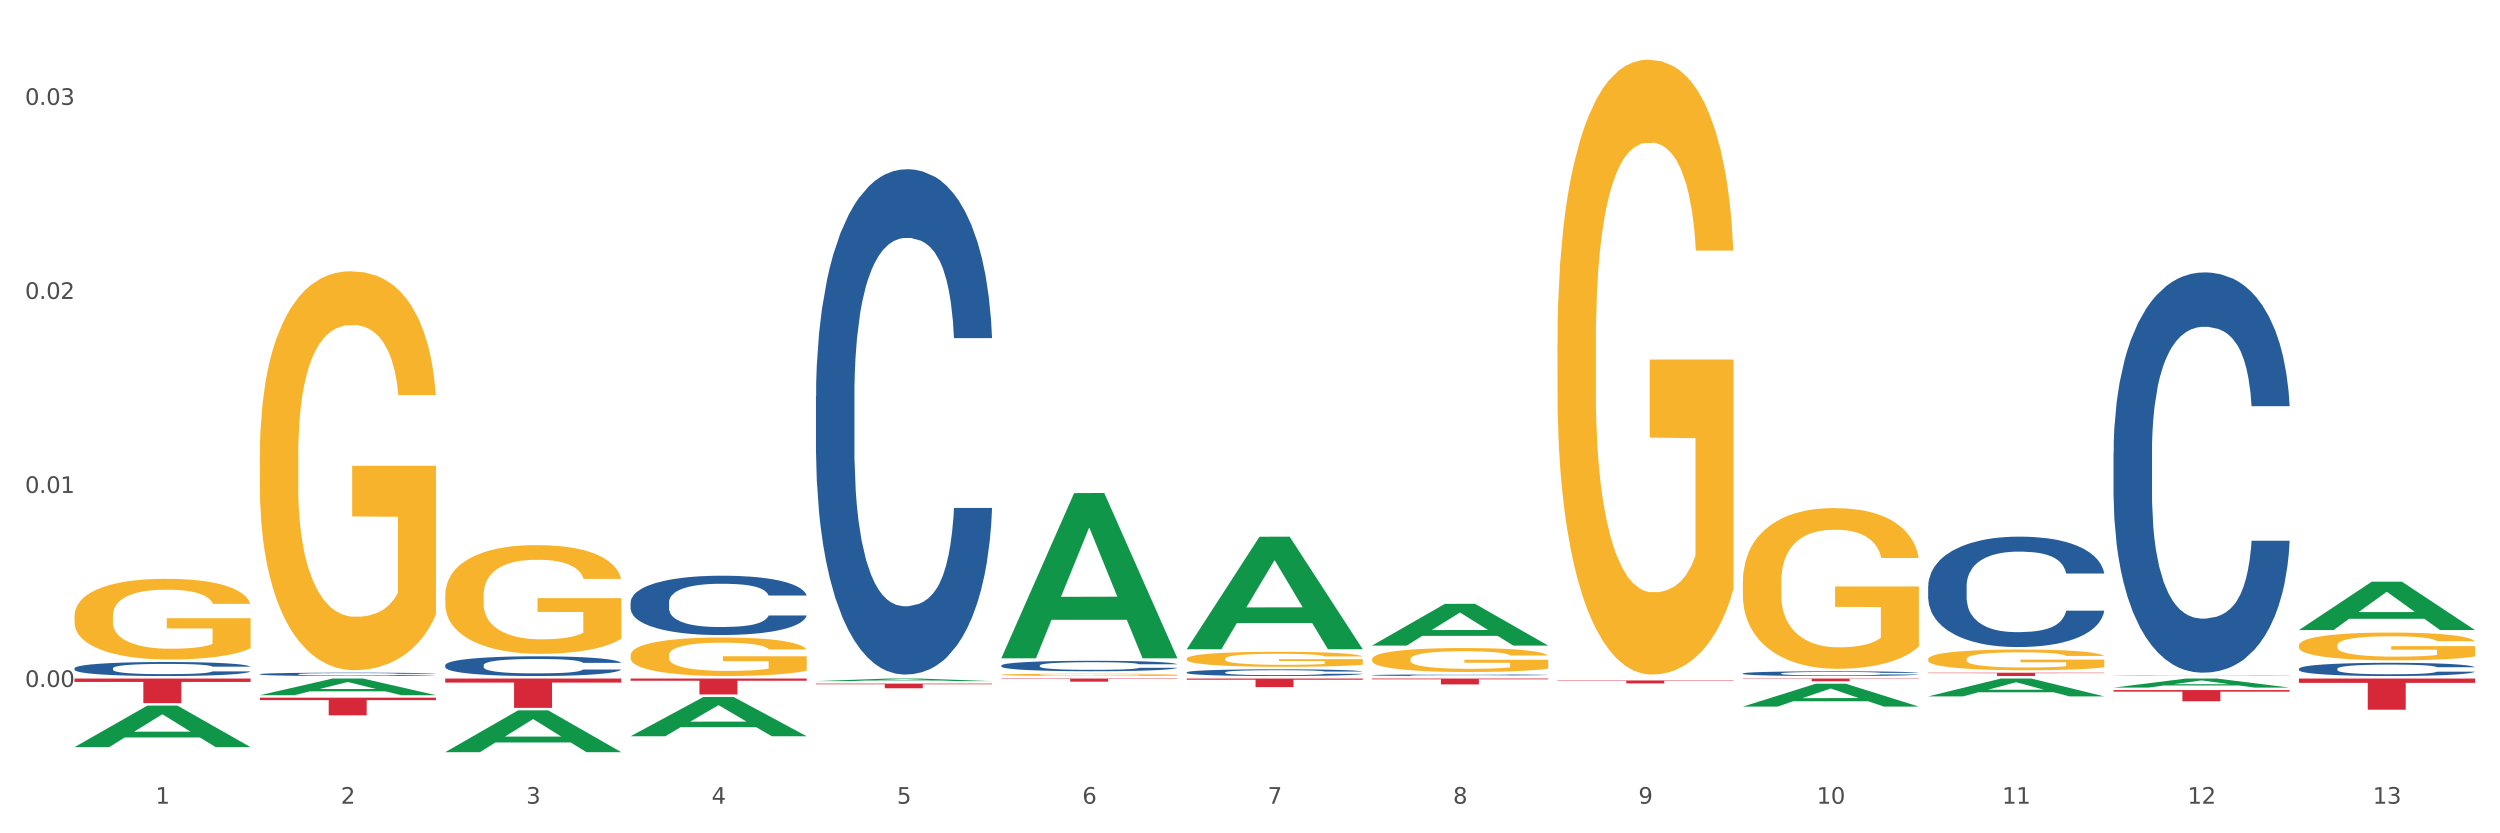 <?xml version="1.0" encoding="utf-8" standalone="no"?>
<!DOCTYPE svg PUBLIC "-//W3C//DTD SVG 1.1//EN"
  "http://www.w3.org/Graphics/SVG/1.1/DTD/svg11.dtd">
<svg xmlns:xlink="http://www.w3.org/1999/xlink" width="1080pt" height="360pt" viewBox="0 0 1080 360" xmlns="http://www.w3.org/2000/svg" version="1.1">
 <rect x="0" y="0" width="1080" height="360" fill="#333333" stroke="none"/>
 <defs>
  <style type="text/css">*{stroke-linejoin: round; stroke-linecap: butt}</style>
 </defs>
 <g id="figure_1">
  <g id="patch_1">
   <path d="M 0 360 
L 1080 360 
L 1080 0 
L 0 0 
z
" style="fill: #ffffff; stroke: #ffffff; stroke-linejoin: miter"/>
  </g>
  <g id="axes_1">
   <g id="matplotlib.axis_1">
    <g id="xtick_1">
     <g id="text_1">
      <!-- 1 -->
      <g style="fill: #4d4d4d" transform="translate(67.159 347.204) scale(0.096 -0.096)">
       <defs>
        <path id="DejaVuSans-31" d="M 794 531 
L 1825 531 
L 1825 4091 
L 703 3866 
L 703 4441 
L 1819 4666 
L 2450 4666 
L 2450 531 
L 3481 531 
L 3481 0 
L 794 0 
L 794 531 
z
" transform="scale(0.016)"/>
       </defs>
       <use xlink:href="#DejaVuSans-31"/>
      </g>
     </g>
    </g>
    <g id="xtick_2">
     <g id="text_2">
      <!-- 2 -->
      <g style="fill: #4d4d4d" transform="translate(147.238 347.204) scale(0.096 -0.096)">
       <defs>
        <path id="DejaVuSans-32" d="M 1228 531 
L 3431 531 
L 3431 0 
L 469 0 
L 469 531 
Q 828 903 1448 1529 
Q 2069 2156 2228 2338 
Q 2531 2678 2651 2914 
Q 2772 3150 2772 3378 
Q 2772 3750 2511 3984 
Q 2250 4219 1831 4219 
Q 1534 4219 1204 4116 
Q 875 4013 500 3803 
L 500 4441 
Q 881 4594 1212 4672 
Q 1544 4750 1819 4750 
Q 2544 4750 2975 4387 
Q 3406 4025 3406 3419 
Q 3406 3131 3298 2873 
Q 3191 2616 2906 2266 
Q 2828 2175 2409 1742 
Q 1991 1309 1228 531 
z
" transform="scale(0.016)"/>
       </defs>
       <use xlink:href="#DejaVuSans-32"/>
      </g>
     </g>
    </g>
    <g id="xtick_3">
     <g id="text_3">
      <!-- 3 -->
      <g style="fill: #4d4d4d" transform="translate(227.317 347.204) scale(0.096 -0.096)">
       <defs>
        <path id="DejaVuSans-33" d="M 2597 2516 
Q 3050 2419 3304 2112 
Q 3559 1806 3559 1356 
Q 3559 666 3084 287 
Q 2609 -91 1734 -91 
Q 1441 -91 1130 -33 
Q 819 25 488 141 
L 488 750 
Q 750 597 1062 519 
Q 1375 441 1716 441 
Q 2309 441 2620 675 
Q 2931 909 2931 1356 
Q 2931 1769 2642 2001 
Q 2353 2234 1838 2234 
L 1294 2234 
L 1294 2753 
L 1863 2753 
Q 2328 2753 2575 2939 
Q 2822 3125 2822 3475 
Q 2822 3834 2567 4026 
Q 2313 4219 1838 4219 
Q 1578 4219 1281 4162 
Q 984 4106 628 3988 
L 628 4550 
Q 988 4650 1302 4700 
Q 1616 4750 1894 4750 
Q 2613 4750 3031 4423 
Q 3450 4097 3450 3541 
Q 3450 3153 3228 2886 
Q 3006 2619 2597 2516 
z
" transform="scale(0.016)"/>
       </defs>
       <use xlink:href="#DejaVuSans-33"/>
      </g>
     </g>
    </g>
    <g id="xtick_4">
     <g id="text_4">
      <!-- 4 -->
      <g style="fill: #4d4d4d" transform="translate(307.396 347.204) scale(0.096 -0.096)">
       <defs>
        <path id="DejaVuSans-34" d="M 2419 4116 
L 825 1625 
L 2419 1625 
L 2419 4116 
z
M 2253 4666 
L 3047 4666 
L 3047 1625 
L 3713 1625 
L 3713 1100 
L 3047 1100 
L 3047 0 
L 2419 0 
L 2419 1100 
L 313 1100 
L 313 1709 
L 2253 4666 
z
" transform="scale(0.016)"/>
       </defs>
       <use xlink:href="#DejaVuSans-34"/>
      </g>
     </g>
    </g>
    <g id="xtick_5">
     <g id="text_5">
      <!-- 5 -->
      <g style="fill: #4d4d4d" transform="translate(387.475 347.204) scale(0.096 -0.096)">
       <defs>
        <path id="DejaVuSans-35" d="M 691 4666 
L 3169 4666 
L 3169 4134 
L 1269 4134 
L 1269 2991 
Q 1406 3038 1543 3061 
Q 1681 3084 1819 3084 
Q 2600 3084 3056 2656 
Q 3513 2228 3513 1497 
Q 3513 744 3044 326 
Q 2575 -91 1722 -91 
Q 1428 -91 1123 -41 
Q 819 9 494 109 
L 494 744 
Q 775 591 1075 516 
Q 1375 441 1709 441 
Q 2250 441 2565 725 
Q 2881 1009 2881 1497 
Q 2881 1984 2565 2268 
Q 2250 2553 1709 2553 
Q 1456 2553 1204 2497 
Q 953 2441 691 2322 
L 691 4666 
z
" transform="scale(0.016)"/>
       </defs>
       <use xlink:href="#DejaVuSans-35"/>
      </g>
     </g>
    </g>
    <g id="xtick_6">
     <g id="text_6">
      <!-- 6 -->
      <g style="fill: #4d4d4d" transform="translate(467.554 347.204) scale(0.096 -0.096)">
       <defs>
        <path id="DejaVuSans-36" d="M 2113 2584 
Q 1688 2584 1439 2293 
Q 1191 2003 1191 1497 
Q 1191 994 1439 701 
Q 1688 409 2113 409 
Q 2538 409 2786 701 
Q 3034 994 3034 1497 
Q 3034 2003 2786 2293 
Q 2538 2584 2113 2584 
z
M 3366 4563 
L 3366 3988 
Q 3128 4100 2886 4159 
Q 2644 4219 2406 4219 
Q 1781 4219 1451 3797 
Q 1122 3375 1075 2522 
Q 1259 2794 1537 2939 
Q 1816 3084 2150 3084 
Q 2853 3084 3261 2657 
Q 3669 2231 3669 1497 
Q 3669 778 3244 343 
Q 2819 -91 2113 -91 
Q 1303 -91 875 529 
Q 447 1150 447 2328 
Q 447 3434 972 4092 
Q 1497 4750 2381 4750 
Q 2619 4750 2861 4703 
Q 3103 4656 3366 4563 
z
" transform="scale(0.016)"/>
       </defs>
       <use xlink:href="#DejaVuSans-36"/>
      </g>
     </g>
    </g>
    <g id="xtick_7">
     <g id="text_7">
      <!-- 7 -->
      <g style="fill: #4d4d4d" transform="translate(547.634 347.204) scale(0.096 -0.096)">
       <defs>
        <path id="DejaVuSans-37" d="M 525 4666 
L 3525 4666 
L 3525 4397 
L 1831 0 
L 1172 0 
L 2766 4134 
L 525 4134 
L 525 4666 
z
" transform="scale(0.016)"/>
       </defs>
       <use xlink:href="#DejaVuSans-37"/>
      </g>
     </g>
    </g>
    <g id="xtick_8">
     <g id="text_8">
      <!-- 8 -->
      <g style="fill: #4d4d4d" transform="translate(627.713 347.204) scale(0.096 -0.096)">
       <defs>
        <path id="DejaVuSans-38" d="M 2034 2216 
Q 1584 2216 1326 1975 
Q 1069 1734 1069 1313 
Q 1069 891 1326 650 
Q 1584 409 2034 409 
Q 2484 409 2743 651 
Q 3003 894 3003 1313 
Q 3003 1734 2745 1975 
Q 2488 2216 2034 2216 
z
M 1403 2484 
Q 997 2584 770 2862 
Q 544 3141 544 3541 
Q 544 4100 942 4425 
Q 1341 4750 2034 4750 
Q 2731 4750 3128 4425 
Q 3525 4100 3525 3541 
Q 3525 3141 3298 2862 
Q 3072 2584 2669 2484 
Q 3125 2378 3379 2068 
Q 3634 1759 3634 1313 
Q 3634 634 3220 271 
Q 2806 -91 2034 -91 
Q 1263 -91 848 271 
Q 434 634 434 1313 
Q 434 1759 690 2068 
Q 947 2378 1403 2484 
z
M 1172 3481 
Q 1172 3119 1398 2916 
Q 1625 2713 2034 2713 
Q 2441 2713 2670 2916 
Q 2900 3119 2900 3481 
Q 2900 3844 2670 4047 
Q 2441 4250 2034 4250 
Q 1625 4250 1398 4047 
Q 1172 3844 1172 3481 
z
" transform="scale(0.016)"/>
       </defs>
       <use xlink:href="#DejaVuSans-38"/>
      </g>
     </g>
    </g>
    <g id="xtick_9">
     <g id="text_9">
      <!-- 9 -->
      <g style="fill: #4d4d4d" transform="translate(707.792 347.204) scale(0.096 -0.096)">
       <defs>
        <path id="DejaVuSans-39" d="M 703 97 
L 703 672 
Q 941 559 1184 500 
Q 1428 441 1663 441 
Q 2288 441 2617 861 
Q 2947 1281 2994 2138 
Q 2813 1869 2534 1725 
Q 2256 1581 1919 1581 
Q 1219 1581 811 2004 
Q 403 2428 403 3163 
Q 403 3881 828 4315 
Q 1253 4750 1959 4750 
Q 2769 4750 3195 4129 
Q 3622 3509 3622 2328 
Q 3622 1225 3098 567 
Q 2575 -91 1691 -91 
Q 1453 -91 1209 -44 
Q 966 3 703 97 
z
M 1959 2075 
Q 2384 2075 2632 2365 
Q 2881 2656 2881 3163 
Q 2881 3666 2632 3958 
Q 2384 4250 1959 4250 
Q 1534 4250 1286 3958 
Q 1038 3666 1038 3163 
Q 1038 2656 1286 2365 
Q 1534 2075 1959 2075 
z
" transform="scale(0.016)"/>
       </defs>
       <use xlink:href="#DejaVuSans-39"/>
      </g>
     </g>
    </g>
    <g id="xtick_10">
     <g id="text_10">
      <!-- 10 -->
      <g style="fill: #4d4d4d" transform="translate(784.817 347.204) scale(0.096 -0.096)">
       <defs>
        <path id="DejaVuSans-30" d="M 2034 4250 
Q 1547 4250 1301 3770 
Q 1056 3291 1056 2328 
Q 1056 1369 1301 889 
Q 1547 409 2034 409 
Q 2525 409 2770 889 
Q 3016 1369 3016 2328 
Q 3016 3291 2770 3770 
Q 2525 4250 2034 4250 
z
M 2034 4750 
Q 2819 4750 3233 4129 
Q 3647 3509 3647 2328 
Q 3647 1150 3233 529 
Q 2819 -91 2034 -91 
Q 1250 -91 836 529 
Q 422 1150 422 2328 
Q 422 3509 836 4129 
Q 1250 4750 2034 4750 
z
" transform="scale(0.016)"/>
       </defs>
       <use xlink:href="#DejaVuSans-31"/>
       <use xlink:href="#DejaVuSans-30" transform="translate(63.623 0)"/>
      </g>
     </g>
    </g>
    <g id="xtick_11">
     <g id="text_11">
      <!-- 11 -->
      <g style="fill: #4d4d4d" transform="translate(864.896 347.204) scale(0.096 -0.096)">
       <use xlink:href="#DejaVuSans-31"/>
       <use xlink:href="#DejaVuSans-31" transform="translate(63.623 0)"/>
      </g>
     </g>
    </g>
    <g id="xtick_12">
     <g id="text_12">
      <!-- 12 -->
      <g style="fill: #4d4d4d" transform="translate(944.975 347.204) scale(0.096 -0.096)">
       <use xlink:href="#DejaVuSans-31"/>
       <use xlink:href="#DejaVuSans-32" transform="translate(63.623 0)"/>
      </g>
     </g>
    </g>
    <g id="xtick_13">
     <g id="text_13">
      <!-- 13 -->
      <g style="fill: #4d4d4d" transform="translate(1025.054 347.204) scale(0.096 -0.096)">
       <use xlink:href="#DejaVuSans-31"/>
       <use xlink:href="#DejaVuSans-33" transform="translate(63.623 0)"/>
      </g>
     </g>
    </g>
    <g id="xtick_14"/>
    <g id="xtick_15"/>
    <g id="xtick_16"/>
    <g id="xtick_17"/>
    <g id="xtick_18"/>
    <g id="xtick_19"/>
    <g id="xtick_20"/>
    <g id="xtick_21"/>
    <g id="xtick_22"/>
    <g id="xtick_23"/>
    <g id="xtick_24"/>
    <g id="xtick_25"/>
   </g>
   <g id="matplotlib.axis_2">
    <g id="ytick_1">
     <g id="text_14">
      <!-- 0.00 -->
      <g style="fill: #4d4d4d" transform="translate(10.8 296.761) scale(0.096 -0.096)">
       <defs>
        <path id="DejaVuSans-2e" d="M 684 794 
L 1344 794 
L 1344 0 
L 684 0 
L 684 794 
z
" transform="scale(0.016)"/>
       </defs>
       <use xlink:href="#DejaVuSans-30"/>
       <use xlink:href="#DejaVuSans-2e" transform="translate(63.623 0)"/>
       <use xlink:href="#DejaVuSans-30" transform="translate(95.41 0)"/>
       <use xlink:href="#DejaVuSans-30" transform="translate(159.033 0)"/>
      </g>
     </g>
    </g>
    <g id="ytick_2">
     <g id="text_15">
      <!-- 0.01 -->
      <g style="fill: #4d4d4d" transform="translate(10.8 212.945) scale(0.096 -0.096)">
       <use xlink:href="#DejaVuSans-30"/>
       <use xlink:href="#DejaVuSans-2e" transform="translate(63.623 0)"/>
       <use xlink:href="#DejaVuSans-30" transform="translate(95.41 0)"/>
       <use xlink:href="#DejaVuSans-31" transform="translate(159.033 0)"/>
      </g>
     </g>
    </g>
    <g id="ytick_3">
     <g id="text_16">
      <!-- 0.02 -->
      <g style="fill: #4d4d4d" transform="translate(10.8 129.129) scale(0.096 -0.096)">
       <use xlink:href="#DejaVuSans-30"/>
       <use xlink:href="#DejaVuSans-2e" transform="translate(63.623 0)"/>
       <use xlink:href="#DejaVuSans-30" transform="translate(95.41 0)"/>
       <use xlink:href="#DejaVuSans-32" transform="translate(159.033 0)"/>
      </g>
     </g>
    </g>
    <g id="ytick_4">
     <g id="text_17">
      <!-- 0.03 -->
      <g style="fill: #4d4d4d" transform="translate(10.8 45.313) scale(0.096 -0.096)">
       <use xlink:href="#DejaVuSans-30"/>
       <use xlink:href="#DejaVuSans-2e" transform="translate(63.623 0)"/>
       <use xlink:href="#DejaVuSans-30" transform="translate(95.41 0)"/>
       <use xlink:href="#DejaVuSans-33" transform="translate(159.033 0)"/>
      </g>
     </g>
    </g>
    <g id="ytick_5"/>
    <g id="ytick_6"/>
    <g id="ytick_7"/>
    <g id="ytick_8"/>
   </g>
   <g id="PolyCollection_1">
    <path d="M 32.175 322.74 
L 32.253 322.723 
L 63.625 304.829 
L 76.644 304.812 
L 108.25 322.774 
L 93.192 322.774 
L 86.369 318.591 
L 53.978 318.591 
L 53.743 318.659 
L 47.155 322.774 
L 32.175 322.774 
L 32.175 322.74 
L 58.056 316.095 
L 82.291 316.078 
L 70.291 308.641 
L 70.134 308.607 
L 69.977 308.657 
L 57.978 316.078 
L 58.056 316.095 
L 32.175 322.74 
z
" clip-path="url(#pc90d29d6af)" style="fill: #109648"/>
    <path d="M 272.412 260.22 
L 272.502 260.197 
L 272.502 259.541 
L 272.772 258.652 
L 273.761 257.013 
L 275.02 255.772 
L 277.178 254.321 
L 278.347 253.712 
L 279.876 253.034 
L 283.023 251.933 
L 286.62 250.997 
L 289.138 250.482 
L 291.027 250.154 
L 295.253 249.569 
L 297.681 249.311 
L 300.199 249.101 
L 302.357 248.96 
L 305.954 248.796 
L 308.831 248.726 
L 312.159 248.703 
L 314.946 248.726 
L 318.633 248.82 
L 324.028 249.101 
L 326.097 249.265 
L 328.884 249.546 
L 331.762 249.92 
L 334.1 250.295 
L 336.798 250.833 
L 339.585 251.535 
L 342.283 252.425 
L 344.171 253.244 
L 345.7 254.11 
L 347.049 255.164 
L 348.038 256.311 
L 348.488 257.271 
L 332.032 257.271 
L 331.582 256.405 
L 330.683 255.468 
L 329.784 254.836 
L 328.794 254.321 
L 327.266 253.736 
L 325.917 253.361 
L 323.669 252.917 
L 321.601 252.636 
L 319.892 252.472 
L 317.824 252.331 
L 313.418 252.191 
L 310.27 252.191 
L 308.292 252.238 
L 305.864 252.355 
L 303.796 252.519 
L 301.368 252.799 
L 299.479 253.104 
L 297.591 253.502 
L 296.512 253.783 
L 294.893 254.298 
L 293.814 254.719 
L 292.375 255.445 
L 291.566 255.96 
L 290.127 257.294 
L 289.498 258.277 
L 289.228 258.956 
L 289.048 259.705 
L 289.048 263.357 
L 289.588 264.996 
L 290.037 265.698 
L 290.757 266.494 
L 292.106 267.524 
L 294.084 268.531 
L 296.152 269.256 
L 297.861 269.701 
L 299.479 270.029 
L 301.098 270.286 
L 303.076 270.521 
L 304.695 270.661 
L 307.123 270.801 
L 310 270.872 
L 312.249 270.872 
L 316.835 270.755 
L 318.903 270.638 
L 320.881 270.474 
L 323.039 270.216 
L 324.748 269.935 
L 325.737 269.725 
L 327.356 269.28 
L 328.615 268.812 
L 329.694 268.273 
L 330.413 267.805 
L 331.222 267.103 
L 331.852 266.307 
L 332.032 265.885 
L 348.488 265.885 
L 348.128 266.728 
L 347.498 267.548 
L 346.24 268.648 
L 345.25 269.28 
L 343.722 270.052 
L 342.103 270.708 
L 339.855 271.434 
L 337.787 271.972 
L 335.629 272.44 
L 333.291 272.862 
L 329.064 273.447 
L 327.535 273.611 
L 324.298 273.892 
L 321.78 274.055 
L 318.094 274.219 
L 314.317 274.313 
L 310.36 274.336 
L 306.853 274.29 
L 302.986 274.149 
L 300.558 274.009 
L 297.861 273.798 
L 294.713 273.47 
L 291.746 273.072 
L 288.958 272.604 
L 286.351 272.066 
L 283.923 271.457 
L 280.775 270.45 
L 278.437 269.467 
L 276.729 268.554 
L 275.56 267.782 
L 274.391 266.798 
L 273.761 266.12 
L 272.772 264.481 
L 272.412 262.959 
L 272.412 260.22 
z
" clip-path="url(#pc90d29d6af)" style="fill: #255c99"/>
    <path d="M 192.333 287.352 
L 192.423 287.345 
L 192.423 287.127 
L 192.693 286.831 
L 193.682 286.286 
L 194.941 285.874 
L 197.099 285.392 
L 198.268 285.189 
L 199.797 284.964 
L 202.944 284.598 
L 206.541 284.287 
L 209.059 284.115 
L 210.947 284.007 
L 215.174 283.812 
L 217.602 283.726 
L 220.12 283.656 
L 222.278 283.61 
L 225.875 283.555 
L 228.752 283.532 
L 232.079 283.524 
L 234.867 283.532 
L 238.554 283.563 
L 243.949 283.656 
L 246.018 283.711 
L 248.805 283.804 
L 251.683 283.929 
L 254.021 284.053 
L 256.718 284.232 
L 259.506 284.466 
L 262.204 284.761 
L 264.092 285.034 
L 265.621 285.321 
L 266.97 285.672 
L 267.959 286.053 
L 268.408 286.372 
L 251.953 286.372 
L 251.503 286.084 
L 250.604 285.773 
L 249.704 285.563 
L 248.715 285.392 
L 247.187 285.197 
L 245.838 285.072 
L 243.59 284.925 
L 241.521 284.831 
L 239.813 284.777 
L 237.745 284.73 
L 233.338 284.683 
L 230.191 284.683 
L 228.213 284.699 
L 225.785 284.738 
L 223.717 284.792 
L 221.289 284.886 
L 219.4 284.987 
L 217.512 285.119 
L 216.433 285.213 
L 214.814 285.384 
L 213.735 285.524 
L 212.296 285.765 
L 211.487 285.936 
L 210.048 286.38 
L 209.419 286.706 
L 209.149 286.932 
L 208.969 287.181 
L 208.969 288.395 
L 209.509 288.94 
L 209.958 289.173 
L 210.678 289.438 
L 212.027 289.78 
L 214.005 290.115 
L 216.073 290.356 
L 217.782 290.504 
L 219.4 290.612 
L 221.019 290.698 
L 222.997 290.776 
L 224.616 290.823 
L 227.044 290.869 
L 229.921 290.893 
L 232.169 290.893 
L 236.755 290.854 
L 238.824 290.815 
L 240.802 290.76 
L 242.96 290.675 
L 244.669 290.581 
L 245.658 290.511 
L 247.276 290.363 
L 248.535 290.208 
L 249.615 290.029 
L 250.334 289.873 
L 251.143 289.64 
L 251.773 289.375 
L 251.953 289.235 
L 268.408 289.235 
L 268.049 289.515 
L 267.419 289.788 
L 266.16 290.153 
L 265.171 290.363 
L 263.643 290.62 
L 262.024 290.838 
L 259.776 291.079 
L 257.708 291.258 
L 255.549 291.414 
L 253.211 291.554 
L 248.985 291.748 
L 247.456 291.803 
L 244.219 291.896 
L 241.701 291.951 
L 238.014 292.005 
L 234.238 292.036 
L 230.281 292.044 
L 226.774 292.029 
L 222.907 291.982 
L 220.479 291.935 
L 217.782 291.865 
L 214.634 291.756 
L 211.667 291.624 
L 208.879 291.468 
L 206.271 291.289 
L 203.843 291.087 
L 200.696 290.753 
L 198.358 290.426 
L 196.65 290.122 
L 195.481 289.866 
L 194.312 289.539 
L 193.682 289.313 
L 192.693 288.768 
L 192.333 288.263 
L 192.333 287.352 
z
" clip-path="url(#pc90d29d6af)" style="fill: #255c99"/>
    <path d="M 112.254 291.241 
L 112.344 291.24 
L 112.344 291.203 
L 112.614 291.152 
L 113.603 291.059 
L 114.862 290.988 
L 117.02 290.906 
L 118.189 290.871 
L 119.718 290.833 
L 122.865 290.77 
L 126.462 290.717 
L 128.98 290.687 
L 130.868 290.669 
L 135.095 290.636 
L 137.523 290.621 
L 140.04 290.609 
L 142.199 290.601 
L 145.796 290.592 
L 148.673 290.588 
L 152 290.586 
L 154.788 290.588 
L 158.475 290.593 
L 163.87 290.609 
L 165.938 290.618 
L 168.726 290.634 
L 171.604 290.655 
L 173.942 290.677 
L 176.639 290.707 
L 179.427 290.747 
L 182.125 290.798 
L 184.013 290.845 
L 185.542 290.894 
L 186.891 290.954 
L 187.88 291.019 
L 188.329 291.074 
L 171.873 291.074 
L 171.424 291.024 
L 170.525 290.971 
L 169.625 290.935 
L 168.636 290.906 
L 167.107 290.873 
L 165.759 290.851 
L 163.51 290.826 
L 161.442 290.81 
L 159.734 290.801 
L 157.665 290.793 
L 153.259 290.785 
L 150.112 290.785 
L 148.134 290.787 
L 145.706 290.794 
L 143.637 290.803 
L 141.209 290.819 
L 139.321 290.837 
L 137.433 290.859 
L 136.354 290.875 
L 134.735 290.904 
L 133.656 290.928 
L 132.217 290.97 
L 131.408 290.999 
L 129.969 291.075 
L 129.34 291.131 
L 129.07 291.169 
L 128.89 291.212 
L 128.89 291.42 
L 129.43 291.513 
L 129.879 291.553 
L 130.599 291.598 
L 131.947 291.657 
L 133.926 291.714 
L 135.994 291.755 
L 137.702 291.781 
L 139.321 291.799 
L 140.94 291.814 
L 142.918 291.827 
L 144.537 291.835 
L 146.965 291.843 
L 149.842 291.847 
L 152.09 291.847 
L 156.676 291.84 
L 158.745 291.834 
L 160.723 291.824 
L 162.881 291.81 
L 164.59 291.794 
L 165.579 291.782 
L 167.197 291.757 
L 168.456 291.73 
L 169.535 291.699 
L 170.255 291.673 
L 171.064 291.633 
L 171.694 291.587 
L 171.873 291.564 
L 188.329 291.564 
L 187.97 291.611 
L 187.34 291.658 
L 186.081 291.721 
L 185.092 291.757 
L 183.563 291.801 
L 181.945 291.838 
L 179.697 291.879 
L 177.628 291.91 
L 175.47 291.936 
L 173.132 291.96 
L 168.906 291.994 
L 167.377 292.003 
L 164.14 292.019 
L 161.622 292.028 
L 157.935 292.038 
L 154.158 292.043 
L 150.202 292.044 
L 146.695 292.041 
L 142.828 292.034 
L 140.4 292.026 
L 137.702 292.014 
L 134.555 291.995 
L 131.588 291.972 
L 128.8 291.946 
L 126.192 291.915 
L 123.764 291.88 
L 120.617 291.823 
L 118.279 291.767 
L 116.57 291.715 
L 115.401 291.671 
L 114.232 291.615 
L 113.603 291.577 
L 112.614 291.484 
L 112.254 291.397 
L 112.254 291.241 
z
" clip-path="url(#pc90d29d6af)" style="fill: #255c99"/>
    <path d="M 32.175 288.709 
L 32.265 288.704 
L 32.265 288.549 
L 32.535 288.339 
L 33.524 287.951 
L 34.783 287.658 
L 36.941 287.315 
L 38.11 287.171 
L 39.639 287.011 
L 42.786 286.751 
L 46.383 286.53 
L 48.901 286.408 
L 50.789 286.331 
L 55.016 286.193 
L 57.443 286.132 
L 59.961 286.082 
L 62.119 286.049 
L 65.716 286.01 
L 68.594 285.993 
L 71.921 285.988 
L 74.709 285.993 
L 78.396 286.016 
L 83.791 286.082 
L 85.859 286.121 
L 88.647 286.187 
L 91.524 286.275 
L 93.862 286.364 
L 96.56 286.491 
L 99.348 286.657 
L 102.045 286.867 
L 103.934 287.061 
L 105.463 287.266 
L 106.811 287.514 
L 107.801 287.785 
L 108.25 288.012 
L 91.794 288.012 
L 91.345 287.808 
L 90.445 287.586 
L 89.546 287.437 
L 88.557 287.315 
L 87.028 287.177 
L 85.679 287.089 
L 83.431 286.983 
L 81.363 286.917 
L 79.655 286.878 
L 77.586 286.845 
L 73.18 286.812 
L 70.033 286.812 
L 68.054 286.823 
L 65.627 286.851 
L 63.558 286.889 
L 61.13 286.956 
L 59.242 287.028 
L 57.354 287.122 
L 56.274 287.188 
L 54.656 287.31 
L 53.577 287.409 
L 52.138 287.581 
L 51.329 287.702 
L 49.89 288.018 
L 49.26 288.25 
L 48.991 288.41 
L 48.811 288.587 
L 48.811 289.45 
L 49.35 289.837 
L 49.8 290.003 
L 50.519 290.191 
L 51.868 290.435 
L 53.847 290.673 
L 55.915 290.844 
L 57.623 290.949 
L 59.242 291.026 
L 60.861 291.087 
L 62.839 291.143 
L 64.457 291.176 
L 66.885 291.209 
L 69.763 291.226 
L 72.011 291.226 
L 76.597 291.198 
L 78.665 291.17 
L 80.644 291.132 
L 82.802 291.071 
L 84.51 291.004 
L 85.5 290.955 
L 87.118 290.849 
L 88.377 290.739 
L 89.456 290.612 
L 90.176 290.501 
L 90.985 290.335 
L 91.614 290.147 
L 91.794 290.048 
L 108.25 290.048 
L 107.89 290.247 
L 107.261 290.44 
L 106.002 290.7 
L 105.013 290.849 
L 103.484 291.032 
L 101.866 291.187 
L 99.618 291.358 
L 97.549 291.486 
L 95.391 291.596 
L 93.053 291.696 
L 88.827 291.834 
L 87.298 291.873 
L 84.061 291.939 
L 81.543 291.978 
L 77.856 292.017 
L 74.079 292.039 
L 70.123 292.044 
L 66.616 292.033 
L 62.749 292 
L 60.321 291.967 
L 57.623 291.917 
L 54.476 291.84 
L 51.509 291.745 
L 48.721 291.635 
L 46.113 291.508 
L 43.685 291.364 
L 40.538 291.126 
L 38.2 290.894 
L 36.491 290.678 
L 35.322 290.496 
L 34.153 290.263 
L 33.524 290.103 
L 32.535 289.716 
L 32.175 289.356 
L 32.175 288.709 
z
" clip-path="url(#pc90d29d6af)" style="fill: #255c99"/>
    <path d="M 32.175 293.114 
L 108.25 293.114 
L 108.25 294.591 
L 78.325 294.601 
L 78.325 303.743 
L 61.92 303.743 
L 61.92 294.601 
L 32.175 294.591 
L 32.175 293.124 
L 32.175 293.114 
z
" clip-path="url(#pc90d29d6af)" style="fill: #d62839"/>
    <path d="M 112.254 301.394 
L 188.329 301.394 
L 188.329 302.455 
L 158.404 302.463 
L 158.404 309.029 
L 141.999 309.029 
L 141.999 302.463 
L 112.254 302.455 
L 112.254 301.402 
L 112.254 301.394 
z
" clip-path="url(#pc90d29d6af)" style="fill: #d62839"/>
    <path d="M 192.333 293.114 
L 268.408 293.114 
L 268.408 294.876 
L 238.483 294.887 
L 238.483 305.793 
L 222.078 305.793 
L 222.078 294.887 
L 192.333 294.876 
L 192.333 293.125 
L 192.333 293.114 
z
" clip-path="url(#pc90d29d6af)" style="fill: #d62839"/>
    <path d="M 32.175 266.163 
L 32.265 266.131 
L 32.265 264.984 
L 32.444 263.997 
L 33.343 261.609 
L 34.69 259.635 
L 35.678 258.584 
L 36.666 257.724 
L 37.833 256.864 
L 39.271 255.972 
L 41.875 254.667 
L 43.492 253.998 
L 45.468 253.298 
L 49.061 252.279 
L 51.665 251.705 
L 54.36 251.228 
L 58.761 250.655 
L 61.635 250.4 
L 64.689 250.209 
L 68.371 250.081 
L 71.156 250.05 
L 77.263 250.145 
L 82.473 250.432 
L 84.988 250.655 
L 88.221 251.037 
L 89.927 251.291 
L 92.712 251.801 
L 95.586 252.47 
L 97.562 253.043 
L 100.526 254.126 
L 102.771 255.208 
L 104.837 256.546 
L 105.915 257.469 
L 106.723 258.329 
L 107.442 259.316 
L 108.16 260.876 
L 91.993 260.876 
L 91.365 259.762 
L 90.377 258.711 
L 88.939 257.692 
L 87.682 257.055 
L 85.526 256.259 
L 83.55 255.75 
L 81.485 255.367 
L 78.97 255.049 
L 76.994 254.89 
L 74.209 254.762 
L 68.731 254.794 
L 65.048 255.049 
L 62.533 255.367 
L 60.917 255.654 
L 59.479 255.972 
L 57.863 256.418 
L 55.977 257.087 
L 54.629 257.692 
L 53.282 258.456 
L 52.204 259.221 
L 51.216 260.112 
L 50.408 261.067 
L 49.779 262.055 
L 49.24 263.265 
L 48.791 265.271 
L 48.791 269.633 
L 48.971 270.621 
L 49.42 271.926 
L 49.959 272.913 
L 50.857 274.092 
L 51.665 274.888 
L 53.192 276.034 
L 54.899 276.989 
L 56.246 277.594 
L 57.593 278.104 
L 59.929 278.804 
L 62.533 279.378 
L 64.779 279.728 
L 67.832 280.046 
L 69.898 280.174 
L 71.695 280.237 
L 76.096 280.237 
L 79.239 280.142 
L 82.742 279.919 
L 85.437 279.632 
L 87.682 279.282 
L 90.197 278.709 
L 91.814 278.168 
L 91.814 271.512 
L 72.054 271.48 
L 72.054 267.054 
L 108.25 267.054 
L 108.25 280.046 
L 106.723 280.715 
L 105.017 281.32 
L 103.22 281.861 
L 100.526 282.53 
L 97.292 283.167 
L 94.418 283.613 
L 91.365 283.995 
L 87.772 284.345 
L 83.101 284.664 
L 80.227 284.791 
L 76.635 284.887 
L 72.413 284.918 
L 68.731 284.855 
L 65.138 284.696 
L 61.366 284.409 
L 57.683 283.995 
L 54.899 283.581 
L 52.114 283.072 
L 49.15 282.403 
L 46.815 281.766 
L 45.019 281.193 
L 43.043 280.46 
L 40.887 279.505 
L 39.271 278.645 
L 37.833 277.754 
L 36.307 276.607 
L 35.229 275.62 
L 34.151 274.378 
L 33.522 273.455 
L 32.804 272.022 
L 32.265 270.016 
L 32.175 266.163 
z
" clip-path="url(#pc90d29d6af)" style="fill: #f7b32b"/>
    <path d="M 352.492 295.318 
L 428.567 295.318 
L 428.567 295.598 
L 398.641 295.6 
L 398.641 297.33 
L 382.237 297.33 
L 382.237 295.6 
L 352.492 295.598 
L 352.492 295.32 
L 352.492 295.318 
z
" clip-path="url(#pc90d29d6af)" style="fill: #d62839"/>
    <path d="M 432.571 293.114 
L 508.646 293.114 
L 508.646 293.303 
L 478.721 293.305 
L 478.721 294.48 
L 462.316 294.48 
L 462.316 293.305 
L 432.571 293.303 
L 432.571 293.115 
L 432.571 293.114 
z
" clip-path="url(#pc90d29d6af)" style="fill: #d62839"/>
    <path d="M 512.65 293.114 
L 588.725 293.114 
L 588.725 293.632 
L 558.8 293.635 
L 558.8 296.842 
L 542.395 296.842 
L 542.395 293.635 
L 512.65 293.632 
L 512.65 293.117 
L 512.65 293.114 
z
" clip-path="url(#pc90d29d6af)" style="fill: #d62839"/>
    <path d="M 592.729 293.114 
L 668.804 293.114 
L 668.804 293.468 
L 638.879 293.471 
L 638.879 295.665 
L 622.474 295.665 
L 622.474 293.471 
L 592.729 293.468 
L 592.729 293.116 
L 592.729 293.114 
z
" clip-path="url(#pc90d29d6af)" style="fill: #d62839"/>
    <path d="M 672.808 293.96 
L 748.883 293.96 
L 748.883 294.136 
L 718.958 294.137 
L 718.958 295.231 
L 702.553 295.231 
L 702.553 294.137 
L 672.808 294.136 
L 672.808 293.961 
L 672.808 293.96 
z
" clip-path="url(#pc90d29d6af)" style="fill: #d62839"/>
    <path d="M 752.887 293.114 
L 828.963 293.114 
L 828.963 293.278 
L 799.037 293.279 
L 799.037 294.3 
L 782.632 294.3 
L 782.632 293.279 
L 752.887 293.278 
L 752.887 293.115 
L 752.887 293.114 
z
" clip-path="url(#pc90d29d6af)" style="fill: #d62839"/>
    <path d="M 832.967 290.608 
L 909.042 290.608 
L 909.042 290.807 
L 879.116 290.809 
L 879.116 292.044 
L 862.712 292.044 
L 862.712 290.809 
L 832.967 290.807 
L 832.967 290.609 
L 832.967 290.608 
z
" clip-path="url(#pc90d29d6af)" style="fill: #d62839"/>
    <path d="M 352.492 171.191 
L 352.582 170.992 
L 352.582 165.409 
L 352.851 157.833 
L 353.84 143.877 
L 355.099 133.31 
L 357.258 120.949 
L 358.427 115.765 
L 359.955 109.983 
L 363.103 100.613 
L 366.699 92.638 
L 369.217 88.251 
L 371.106 85.46 
L 375.332 80.476 
L 377.76 78.283 
L 380.278 76.488 
L 382.436 75.292 
L 386.033 73.896 
L 388.911 73.298 
L 392.238 73.099 
L 395.025 73.298 
L 398.712 74.096 
L 404.108 76.488 
L 406.176 77.884 
L 408.963 80.276 
L 411.841 83.466 
L 414.179 86.656 
L 416.877 91.242 
L 419.664 97.223 
L 422.362 104.799 
L 424.25 111.778 
L 425.779 119.154 
L 427.128 128.126 
L 428.117 137.896 
L 428.567 146.07 
L 412.111 146.07 
L 411.661 138.693 
L 410.762 130.718 
L 409.863 125.335 
L 408.874 120.949 
L 407.345 115.964 
L 405.996 112.774 
L 403.748 108.986 
L 401.68 106.594 
L 399.971 105.198 
L 397.903 104.002 
L 393.497 102.806 
L 390.349 102.806 
L 388.371 103.204 
L 385.943 104.201 
L 383.875 105.597 
L 381.447 107.989 
L 379.559 110.581 
L 377.67 113.971 
L 376.591 116.363 
L 374.972 120.749 
L 373.893 124.338 
L 372.455 130.519 
L 371.645 134.905 
L 370.207 146.269 
L 369.577 154.643 
L 369.307 160.425 
L 369.127 166.805 
L 369.127 197.908 
L 369.667 211.864 
L 370.117 217.845 
L 370.836 224.624 
L 372.185 233.396 
L 374.163 241.969 
L 376.231 248.15 
L 377.94 251.938 
L 379.559 254.729 
L 381.177 256.923 
L 383.155 258.916 
L 384.774 260.113 
L 387.202 261.309 
L 390.08 261.907 
L 392.328 261.907 
L 396.914 260.91 
L 398.982 259.913 
L 400.96 258.518 
L 403.118 256.324 
L 404.827 253.932 
L 405.816 252.138 
L 407.435 248.349 
L 408.694 244.362 
L 409.773 239.776 
L 410.492 235.789 
L 411.302 229.808 
L 411.931 223.029 
L 412.111 219.44 
L 428.567 219.44 
L 428.207 226.618 
L 427.578 233.596 
L 426.319 242.966 
L 425.33 248.349 
L 423.801 254.929 
L 422.182 260.511 
L 419.934 266.692 
L 417.866 271.278 
L 415.708 275.265 
L 413.37 278.854 
L 409.143 283.838 
L 407.615 285.234 
L 404.377 287.626 
L 401.86 289.022 
L 398.173 290.418 
L 394.396 291.215 
L 390.439 291.414 
L 386.932 291.016 
L 383.066 289.819 
L 380.638 288.623 
L 377.94 286.829 
L 374.793 284.038 
L 371.825 280.648 
L 369.038 276.661 
L 366.43 272.075 
L 364.002 266.891 
L 360.854 258.318 
L 358.516 249.944 
L 356.808 242.169 
L 355.639 235.589 
L 354.47 227.216 
L 353.84 221.434 
L 352.851 207.478 
L 352.492 194.518 
L 352.492 171.191 
z
" clip-path="url(#pc90d29d6af)" style="fill: #255c99"/>
    <path d="M 913.046 298.117 
L 989.121 298.117 
L 989.121 298.789 
L 959.196 298.793 
L 959.196 302.953 
L 942.791 302.953 
L 942.791 298.793 
L 913.046 298.789 
L 913.046 298.121 
L 913.046 298.117 
z
" clip-path="url(#pc90d29d6af)" style="fill: #d62839"/>
    <path d="M 432.571 287.488 
L 432.661 287.483 
L 432.661 287.368 
L 432.93 287.211 
L 433.92 286.922 
L 435.179 286.704 
L 437.337 286.448 
L 438.506 286.341 
L 440.034 286.221 
L 443.182 286.027 
L 446.779 285.862 
L 449.297 285.772 
L 451.185 285.714 
L 455.411 285.611 
L 457.839 285.565 
L 460.357 285.528 
L 462.515 285.504 
L 466.112 285.475 
L 468.99 285.462 
L 472.317 285.458 
L 475.105 285.462 
L 478.791 285.479 
L 484.187 285.528 
L 486.255 285.557 
L 489.043 285.607 
L 491.92 285.673 
L 494.258 285.739 
L 496.956 285.834 
L 499.744 285.957 
L 502.441 286.114 
L 504.33 286.258 
L 505.858 286.411 
L 507.207 286.597 
L 508.196 286.799 
L 508.646 286.968 
L 492.19 286.968 
L 491.74 286.815 
L 490.841 286.65 
L 489.942 286.539 
L 488.953 286.448 
L 487.424 286.345 
L 486.075 286.279 
L 483.827 286.201 
L 481.759 286.151 
L 480.05 286.122 
L 477.982 286.098 
L 473.576 286.073 
L 470.429 286.073 
L 468.45 286.081 
L 466.022 286.102 
L 463.954 286.131 
L 461.526 286.18 
L 459.638 286.234 
L 457.749 286.304 
L 456.67 286.353 
L 455.052 286.444 
L 453.973 286.518 
L 452.534 286.646 
L 451.724 286.737 
L 450.286 286.972 
L 449.656 287.145 
L 449.386 287.265 
L 449.207 287.397 
L 449.207 288.04 
L 449.746 288.329 
L 450.196 288.453 
L 450.915 288.593 
L 452.264 288.774 
L 454.242 288.952 
L 456.311 289.08 
L 458.019 289.158 
L 459.638 289.216 
L 461.256 289.261 
L 463.235 289.302 
L 464.853 289.327 
L 467.281 289.352 
L 470.159 289.364 
L 472.407 289.364 
L 476.993 289.344 
L 479.061 289.323 
L 481.039 289.294 
L 483.198 289.249 
L 484.906 289.199 
L 485.895 289.162 
L 487.514 289.084 
L 488.773 289.001 
L 489.852 288.906 
L 490.571 288.824 
L 491.381 288.7 
L 492.01 288.56 
L 492.19 288.486 
L 508.646 288.486 
L 508.286 288.634 
L 507.657 288.778 
L 506.398 288.972 
L 505.409 289.084 
L 503.88 289.22 
L 502.261 289.335 
L 500.013 289.463 
L 497.945 289.558 
L 495.787 289.641 
L 493.449 289.715 
L 489.222 289.818 
L 487.694 289.847 
L 484.457 289.896 
L 481.939 289.925 
L 478.252 289.954 
L 474.475 289.97 
L 470.518 289.975 
L 467.011 289.966 
L 463.145 289.942 
L 460.717 289.917 
L 458.019 289.88 
L 454.872 289.822 
L 451.904 289.752 
L 449.117 289.669 
L 446.509 289.575 
L 444.081 289.467 
L 440.934 289.29 
L 438.596 289.117 
L 436.887 288.956 
L 435.718 288.82 
L 434.549 288.647 
L 433.92 288.527 
L 432.93 288.238 
L 432.571 287.97 
L 432.571 287.488 
z
" clip-path="url(#pc90d29d6af)" style="fill: #255c99"/>
    <path d="M 592.729 291.671 
L 592.819 291.671 
L 592.819 291.653 
L 593.089 291.63 
L 594.078 291.586 
L 595.337 291.554 
L 597.495 291.515 
L 598.664 291.499 
L 600.193 291.481 
L 603.34 291.452 
L 606.937 291.427 
L 609.455 291.414 
L 611.343 291.405 
L 615.57 291.39 
L 617.998 291.383 
L 620.515 291.377 
L 622.674 291.374 
L 626.27 291.369 
L 629.148 291.367 
L 632.475 291.367 
L 635.263 291.367 
L 638.95 291.37 
L 644.345 291.377 
L 646.413 291.382 
L 649.201 291.389 
L 652.078 291.399 
L 654.417 291.409 
L 657.114 291.423 
L 659.902 291.442 
L 662.6 291.465 
L 664.488 291.487 
L 666.017 291.51 
L 667.365 291.538 
L 668.355 291.568 
L 668.804 291.593 
L 652.348 291.593 
L 651.899 291.57 
L 650.999 291.546 
L 650.1 291.529 
L 649.111 291.515 
L 647.582 291.5 
L 646.233 291.49 
L 643.985 291.478 
L 641.917 291.471 
L 640.209 291.466 
L 638.14 291.463 
L 633.734 291.459 
L 630.587 291.459 
L 628.608 291.46 
L 626.181 291.463 
L 624.112 291.468 
L 621.684 291.475 
L 619.796 291.483 
L 617.908 291.494 
L 616.829 291.501 
L 615.21 291.515 
L 614.131 291.526 
L 612.692 291.545 
L 611.883 291.559 
L 610.444 291.594 
L 609.814 291.62 
L 609.545 291.638 
L 609.365 291.658 
L 609.365 291.754 
L 609.904 291.797 
L 610.354 291.816 
L 611.073 291.837 
L 612.422 291.864 
L 614.401 291.891 
L 616.469 291.91 
L 618.177 291.922 
L 619.796 291.93 
L 621.415 291.937 
L 623.393 291.943 
L 625.012 291.947 
L 627.439 291.951 
L 630.317 291.953 
L 632.565 291.953 
L 637.151 291.95 
L 639.219 291.946 
L 641.198 291.942 
L 643.356 291.935 
L 645.064 291.928 
L 646.054 291.922 
L 647.672 291.911 
L 648.931 291.898 
L 650.01 291.884 
L 650.73 291.872 
L 651.539 291.853 
L 652.168 291.832 
L 652.348 291.821 
L 668.804 291.821 
L 668.445 291.843 
L 667.815 291.865 
L 666.556 291.894 
L 665.567 291.911 
L 664.038 291.931 
L 662.42 291.948 
L 660.172 291.967 
L 658.103 291.982 
L 655.945 291.994 
L 653.607 292.005 
L 649.381 292.021 
L 647.852 292.025 
L 644.615 292.032 
L 642.097 292.037 
L 638.41 292.041 
L 634.633 292.044 
L 630.677 292.044 
L 627.17 292.043 
L 623.303 292.039 
L 620.875 292.036 
L 618.177 292.03 
L 615.03 292.021 
L 612.063 292.011 
L 609.275 291.998 
L 606.667 291.984 
L 604.239 291.968 
L 601.092 291.941 
L 598.754 291.916 
L 597.045 291.891 
L 595.876 291.871 
L 594.707 291.845 
L 594.078 291.827 
L 593.089 291.784 
L 592.729 291.744 
L 592.729 291.671 
z
" clip-path="url(#pc90d29d6af)" style="fill: #255c99"/>
    <path d="M 112.254 196.813 
L 112.344 196.656 
L 112.344 190.989 
L 112.524 186.11 
L 113.422 174.306 
L 114.769 164.548 
L 115.757 159.354 
L 116.745 155.104 
L 117.913 150.854 
L 119.35 146.447 
L 121.954 139.994 
L 123.571 136.689 
L 125.547 133.227 
L 129.14 128.19 
L 131.744 125.357 
L 134.439 122.996 
L 138.84 120.163 
L 141.714 118.904 
L 144.768 117.959 
L 148.45 117.33 
L 151.235 117.173 
L 157.342 117.645 
L 162.552 119.061 
L 165.067 120.163 
L 168.3 122.052 
L 170.007 123.311 
L 172.791 125.829 
L 175.665 129.134 
L 177.641 131.967 
L 180.605 137.319 
L 182.85 142.67 
L 184.916 149.28 
L 185.994 153.845 
L 186.802 158.094 
L 187.521 162.974 
L 188.24 170.686 
L 172.072 170.686 
L 171.444 165.177 
L 170.456 159.983 
L 169.019 154.947 
L 167.761 151.799 
L 165.606 147.864 
L 163.63 145.346 
L 161.564 143.457 
L 159.049 141.883 
L 157.073 141.096 
L 154.289 140.467 
L 148.81 140.624 
L 145.127 141.883 
L 142.612 143.457 
L 140.996 144.874 
L 139.559 146.447 
L 137.942 148.651 
L 136.056 151.956 
L 134.708 154.947 
L 133.361 158.724 
L 132.283 162.501 
L 131.295 166.908 
L 130.487 171.63 
L 129.858 176.509 
L 129.319 182.49 
L 128.87 192.406 
L 128.87 213.969 
L 129.05 218.848 
L 129.499 225.301 
L 130.038 230.18 
L 130.936 236.004 
L 131.744 239.938 
L 133.271 245.604 
L 134.978 250.326 
L 136.325 253.317 
L 137.672 255.835 
L 140.008 259.298 
L 142.612 262.131 
L 144.858 263.862 
L 147.912 265.436 
L 149.977 266.065 
L 151.774 266.38 
L 156.175 266.38 
L 159.318 265.908 
L 162.821 264.806 
L 165.516 263.39 
L 167.761 261.658 
L 170.276 258.825 
L 171.893 256.15 
L 171.893 223.255 
L 152.133 223.097 
L 152.133 201.22 
L 188.329 201.22 
L 188.329 265.436 
L 186.802 268.741 
L 185.096 271.732 
L 183.3 274.407 
L 180.605 277.712 
L 177.372 280.86 
L 174.497 283.064 
L 171.444 284.952 
L 167.851 286.684 
L 163.181 288.258 
L 160.306 288.887 
L 156.714 289.359 
L 152.492 289.517 
L 148.81 289.202 
L 145.217 288.415 
L 141.445 286.999 
L 137.762 284.952 
L 134.978 282.906 
L 132.194 280.388 
L 129.23 277.083 
L 126.894 273.935 
L 125.098 271.102 
L 123.122 267.482 
L 120.966 262.76 
L 119.35 258.511 
L 117.913 254.104 
L 116.386 248.438 
L 115.308 243.558 
L 114.23 237.42 
L 113.601 232.856 
L 112.883 225.773 
L 112.344 215.857 
L 112.254 196.813 
z
" clip-path="url(#pc90d29d6af)" style="fill: #f7b32b"/>
    <path d="M 192.333 257.19 
L 192.423 257.148 
L 192.423 255.603 
L 192.603 254.274 
L 193.501 251.057 
L 194.848 248.397 
L 195.836 246.982 
L 196.824 245.824 
L 197.992 244.666 
L 199.429 243.465 
L 202.034 241.706 
L 203.65 240.805 
L 205.626 239.861 
L 209.219 238.489 
L 211.824 237.717 
L 214.518 237.073 
L 218.919 236.301 
L 221.793 235.958 
L 224.847 235.701 
L 228.53 235.529 
L 231.314 235.486 
L 237.422 235.615 
L 242.631 236.001 
L 245.146 236.301 
L 248.379 236.816 
L 250.086 237.159 
L 252.87 237.845 
L 255.744 238.746 
L 257.72 239.518 
L 260.684 240.977 
L 262.93 242.435 
L 264.995 244.237 
L 266.073 245.481 
L 266.882 246.639 
L 267.6 247.968 
L 268.319 250.07 
L 252.152 250.07 
L 251.523 248.569 
L 250.535 247.153 
L 249.098 245.781 
L 247.84 244.923 
L 245.685 243.851 
L 243.709 243.164 
L 241.643 242.65 
L 239.128 242.221 
L 237.152 242.006 
L 234.368 241.835 
L 228.889 241.877 
L 225.206 242.221 
L 222.692 242.65 
L 221.075 243.036 
L 219.638 243.465 
L 218.021 244.065 
L 216.135 244.966 
L 214.788 245.781 
L 213.44 246.81 
L 212.363 247.84 
L 211.375 249.041 
L 210.566 250.327 
L 209.937 251.657 
L 209.399 253.287 
L 208.949 255.989 
L 208.949 261.866 
L 209.129 263.196 
L 209.578 264.954 
L 210.117 266.284 
L 211.015 267.871 
L 211.824 268.943 
L 213.351 270.487 
L 215.057 271.774 
L 216.404 272.589 
L 217.752 273.275 
L 220.087 274.219 
L 222.692 274.991 
L 224.937 275.463 
L 227.991 275.892 
L 230.057 276.064 
L 231.853 276.149 
L 236.254 276.149 
L 239.398 276.021 
L 242.9 275.72 
L 245.595 275.334 
L 247.84 274.863 
L 250.355 274.09 
L 251.972 273.361 
L 251.972 264.397 
L 232.212 264.354 
L 232.212 258.391 
L 268.408 258.391 
L 268.408 275.892 
L 266.882 276.793 
L 265.175 277.608 
L 263.379 278.337 
L 260.684 279.238 
L 257.451 280.096 
L 254.577 280.696 
L 251.523 281.211 
L 247.93 281.683 
L 243.26 282.112 
L 240.386 282.283 
L 236.793 282.412 
L 232.571 282.455 
L 228.889 282.369 
L 225.296 282.154 
L 221.524 281.768 
L 217.841 281.211 
L 215.057 280.653 
L 212.273 279.967 
L 209.309 279.066 
L 206.974 278.208 
L 205.177 277.436 
L 203.201 276.45 
L 201.046 275.163 
L 199.429 274.005 
L 197.992 272.804 
L 196.465 271.259 
L 195.387 269.93 
L 194.309 268.257 
L 193.681 267.013 
L 192.962 265.083 
L 192.423 262.381 
L 192.333 257.19 
z
" clip-path="url(#pc90d29d6af)" style="fill: #f7b32b"/>
    <path d="M 272.412 283.094 
L 272.502 283.079 
L 272.502 282.532 
L 272.682 282.061 
L 273.58 280.922 
L 274.927 279.979 
L 275.915 279.478 
L 276.903 279.068 
L 278.071 278.657 
L 279.508 278.232 
L 282.113 277.609 
L 283.729 277.29 
L 285.705 276.956 
L 289.298 276.469 
L 291.903 276.196 
L 294.597 275.968 
L 298.998 275.694 
L 301.873 275.573 
L 304.926 275.482 
L 308.609 275.421 
L 311.393 275.406 
L 317.501 275.451 
L 322.71 275.588 
L 325.225 275.694 
L 328.458 275.877 
L 330.165 275.998 
L 332.949 276.241 
L 335.823 276.561 
L 337.799 276.834 
L 340.763 277.351 
L 343.009 277.867 
L 345.075 278.506 
L 346.152 278.946 
L 346.961 279.356 
L 347.679 279.827 
L 348.398 280.572 
L 332.231 280.572 
L 331.602 280.04 
L 330.614 279.539 
L 329.177 279.053 
L 327.919 278.749 
L 325.764 278.369 
L 323.788 278.126 
L 321.722 277.943 
L 319.207 277.791 
L 317.231 277.715 
L 314.447 277.655 
L 308.968 277.67 
L 305.286 277.791 
L 302.771 277.943 
L 301.154 278.08 
L 299.717 278.232 
L 298.1 278.445 
L 296.214 278.764 
L 294.867 279.053 
L 293.52 279.417 
L 292.442 279.782 
L 291.454 280.207 
L 290.645 280.663 
L 290.017 281.134 
L 289.478 281.712 
L 289.029 282.669 
L 289.029 284.751 
L 289.208 285.222 
L 289.657 285.845 
L 290.196 286.316 
L 291.094 286.878 
L 291.903 287.258 
L 293.43 287.805 
L 295.136 288.261 
L 296.483 288.549 
L 297.831 288.792 
L 300.166 289.127 
L 302.771 289.4 
L 305.016 289.567 
L 308.07 289.719 
L 310.136 289.78 
L 311.932 289.811 
L 316.333 289.811 
L 319.477 289.765 
L 322.98 289.659 
L 325.674 289.522 
L 327.919 289.355 
L 330.434 289.081 
L 332.051 288.823 
L 332.051 285.647 
L 312.291 285.632 
L 312.291 283.52 
L 348.488 283.52 
L 348.488 289.719 
L 346.961 290.038 
L 345.254 290.327 
L 343.458 290.585 
L 340.763 290.905 
L 337.53 291.208 
L 334.656 291.421 
L 331.602 291.604 
L 328.009 291.771 
L 323.339 291.923 
L 320.465 291.983 
L 316.872 292.029 
L 312.651 292.044 
L 308.968 292.014 
L 305.375 291.938 
L 301.603 291.801 
L 297.921 291.604 
L 295.136 291.406 
L 292.352 291.163 
L 289.388 290.844 
L 287.053 290.54 
L 285.256 290.266 
L 283.28 289.917 
L 281.125 289.461 
L 279.508 289.051 
L 278.071 288.625 
L 276.544 288.078 
L 275.466 287.607 
L 274.388 287.015 
L 273.76 286.574 
L 273.041 285.89 
L 272.502 284.933 
L 272.412 283.094 
z
" clip-path="url(#pc90d29d6af)" style="fill: #f7b32b"/>
    <path d="M 432.571 291.506 
L 432.661 291.505 
L 432.661 291.472 
L 432.84 291.444 
L 433.738 291.376 
L 435.086 291.319 
L 436.074 291.289 
L 437.062 291.264 
L 438.229 291.239 
L 439.666 291.214 
L 442.271 291.176 
L 443.888 291.157 
L 445.864 291.137 
L 449.456 291.108 
L 452.061 291.092 
L 454.756 291.078 
L 459.157 291.061 
L 462.031 291.054 
L 465.085 291.049 
L 468.767 291.045 
L 471.551 291.044 
L 477.659 291.047 
L 482.868 291.055 
L 485.383 291.061 
L 488.617 291.072 
L 490.323 291.08 
L 493.108 291.094 
L 495.982 291.113 
L 497.958 291.13 
L 500.922 291.161 
L 503.167 291.192 
L 505.233 291.23 
L 506.311 291.257 
L 507.119 291.281 
L 507.838 291.31 
L 508.556 291.355 
L 492.389 291.355 
L 491.76 291.323 
L 490.772 291.292 
L 489.335 291.263 
L 488.078 291.245 
L 485.922 291.222 
L 483.946 291.208 
L 481.88 291.197 
L 479.366 291.187 
L 477.39 291.183 
L 474.605 291.179 
L 469.126 291.18 
L 465.444 291.187 
L 462.929 291.197 
L 461.312 291.205 
L 459.875 291.214 
L 458.258 291.227 
L 456.372 291.246 
L 455.025 291.263 
L 453.678 291.285 
L 452.6 291.307 
L 451.612 291.333 
L 450.804 291.36 
L 450.175 291.388 
L 449.636 291.423 
L 449.187 291.481 
L 449.187 291.606 
L 449.367 291.634 
L 449.816 291.672 
L 450.355 291.7 
L 451.253 291.734 
L 452.061 291.756 
L 453.588 291.789 
L 455.295 291.817 
L 456.642 291.834 
L 457.989 291.849 
L 460.324 291.869 
L 462.929 291.885 
L 465.174 291.895 
L 468.228 291.904 
L 470.294 291.908 
L 472.09 291.91 
L 476.491 291.91 
L 479.635 291.907 
L 483.138 291.901 
L 485.832 291.893 
L 488.078 291.882 
L 490.593 291.866 
L 492.209 291.851 
L 492.209 291.66 
L 472.45 291.659 
L 472.45 291.532 
L 508.646 291.532 
L 508.646 291.904 
L 507.119 291.924 
L 505.413 291.941 
L 503.616 291.956 
L 500.922 291.976 
L 497.688 291.994 
L 494.814 292.007 
L 491.76 292.018 
L 488.168 292.028 
L 483.497 292.037 
L 480.623 292.041 
L 477.03 292.043 
L 472.809 292.044 
L 469.126 292.042 
L 465.534 292.038 
L 461.761 292.03 
L 458.079 292.018 
L 455.295 292.006 
L 452.51 291.991 
L 449.546 291.972 
L 447.211 291.954 
L 445.415 291.937 
L 443.439 291.916 
L 441.283 291.889 
L 439.666 291.864 
L 438.229 291.839 
L 436.702 291.806 
L 435.625 291.777 
L 434.547 291.742 
L 433.918 291.715 
L 433.199 291.674 
L 432.661 291.617 
L 432.571 291.506 
z
" clip-path="url(#pc90d29d6af)" style="fill: #f7b32b"/>
    <path d="M 512.65 284.571 
L 512.74 284.565 
L 512.74 284.351 
L 512.919 284.167 
L 513.818 283.722 
L 515.165 283.353 
L 516.153 283.157 
L 517.141 282.997 
L 518.308 282.837 
L 519.745 282.67 
L 522.35 282.427 
L 523.967 282.302 
L 525.943 282.171 
L 529.536 281.981 
L 532.14 281.874 
L 534.835 281.785 
L 539.236 281.678 
L 542.11 281.631 
L 545.164 281.595 
L 548.846 281.572 
L 551.631 281.566 
L 557.738 281.583 
L 562.948 281.637 
L 565.462 281.678 
L 568.696 281.75 
L 570.402 281.797 
L 573.187 281.892 
L 576.061 282.017 
L 578.037 282.124 
L 581.001 282.326 
L 583.246 282.528 
L 585.312 282.777 
L 586.39 282.949 
L 587.198 283.11 
L 587.917 283.294 
L 588.635 283.585 
L 572.468 283.585 
L 571.839 283.377 
L 570.851 283.181 
L 569.414 282.991 
L 568.157 282.872 
L 566.001 282.724 
L 564.025 282.629 
L 561.96 282.557 
L 559.445 282.498 
L 557.469 282.468 
L 554.684 282.445 
L 549.206 282.451 
L 545.523 282.498 
L 543.008 282.557 
L 541.391 282.611 
L 539.954 282.67 
L 538.338 282.753 
L 536.451 282.878 
L 535.104 282.991 
L 533.757 283.134 
L 532.679 283.276 
L 531.691 283.442 
L 530.883 283.621 
L 530.254 283.805 
L 529.715 284.03 
L 529.266 284.405 
L 529.266 285.218 
L 529.446 285.402 
L 529.895 285.646 
L 530.434 285.83 
L 531.332 286.05 
L 532.14 286.198 
L 533.667 286.412 
L 535.374 286.59 
L 536.721 286.703 
L 538.068 286.798 
L 540.403 286.929 
L 543.008 287.036 
L 545.254 287.101 
L 548.307 287.161 
L 550.373 287.184 
L 552.169 287.196 
L 556.571 287.196 
L 559.714 287.178 
L 563.217 287.137 
L 565.912 287.083 
L 568.157 287.018 
L 570.672 286.911 
L 572.289 286.81 
L 572.289 285.569 
L 552.529 285.563 
L 552.529 284.737 
L 588.725 284.737 
L 588.725 287.161 
L 587.198 287.285 
L 585.492 287.398 
L 583.695 287.499 
L 581.001 287.624 
L 577.767 287.743 
L 574.893 287.826 
L 571.839 287.897 
L 568.247 287.962 
L 563.576 288.022 
L 560.702 288.046 
L 557.109 288.063 
L 552.888 288.069 
L 549.206 288.057 
L 545.613 288.028 
L 541.841 287.974 
L 538.158 287.897 
L 535.374 287.82 
L 532.589 287.725 
L 529.625 287.6 
L 527.29 287.481 
L 525.494 287.374 
L 523.518 287.238 
L 521.362 287.06 
L 519.745 286.899 
L 518.308 286.733 
L 516.781 286.519 
L 515.704 286.335 
L 514.626 286.103 
L 513.997 285.931 
L 513.279 285.664 
L 512.74 285.29 
L 512.65 284.571 
z
" clip-path="url(#pc90d29d6af)" style="fill: #f7b32b"/>
    <path d="M 592.729 284.736 
L 592.819 284.726 
L 592.819 284.386 
L 592.999 284.093 
L 593.897 283.385 
L 595.244 282.8 
L 596.232 282.488 
L 597.22 282.233 
L 598.388 281.978 
L 599.825 281.714 
L 602.429 281.327 
L 604.046 281.128 
L 606.022 280.921 
L 609.615 280.618 
L 612.219 280.448 
L 614.914 280.307 
L 619.315 280.137 
L 622.189 280.061 
L 625.243 280.005 
L 628.925 279.967 
L 631.71 279.957 
L 637.817 279.986 
L 643.027 280.071 
L 645.542 280.137 
L 648.775 280.25 
L 650.482 280.326 
L 653.266 280.477 
L 656.14 280.675 
L 658.116 280.845 
L 661.08 281.166 
L 663.325 281.487 
L 665.391 281.884 
L 666.469 282.158 
L 667.277 282.413 
L 667.996 282.705 
L 668.714 283.168 
L 652.547 283.168 
L 651.919 282.837 
L 650.931 282.526 
L 649.494 282.224 
L 648.236 282.035 
L 646.08 281.799 
L 644.105 281.648 
L 642.039 281.534 
L 639.524 281.44 
L 637.548 281.393 
L 634.764 281.355 
L 629.285 281.364 
L 625.602 281.44 
L 623.087 281.534 
L 621.471 281.619 
L 620.033 281.714 
L 618.417 281.846 
L 616.531 282.044 
L 615.183 282.224 
L 613.836 282.45 
L 612.758 282.677 
L 611.77 282.941 
L 610.962 283.225 
L 610.333 283.517 
L 609.794 283.876 
L 609.345 284.471 
L 609.345 285.765 
L 609.525 286.058 
L 609.974 286.445 
L 610.513 286.737 
L 611.411 287.087 
L 612.219 287.323 
L 613.746 287.663 
L 615.453 287.946 
L 616.8 288.126 
L 618.147 288.277 
L 620.483 288.484 
L 623.087 288.654 
L 625.333 288.758 
L 628.386 288.853 
L 630.452 288.89 
L 632.249 288.909 
L 636.65 288.909 
L 639.793 288.881 
L 643.296 288.815 
L 645.991 288.73 
L 648.236 288.626 
L 650.751 288.456 
L 652.368 288.296 
L 652.368 286.322 
L 632.608 286.312 
L 632.608 285 
L 668.804 285 
L 668.804 288.853 
L 667.277 289.051 
L 665.571 289.23 
L 663.774 289.391 
L 661.08 289.589 
L 657.847 289.778 
L 654.972 289.91 
L 651.919 290.024 
L 648.326 290.127 
L 643.655 290.222 
L 640.781 290.26 
L 637.189 290.288 
L 632.967 290.297 
L 629.285 290.279 
L 625.692 290.231 
L 621.92 290.146 
L 618.237 290.024 
L 615.453 289.901 
L 612.668 289.75 
L 609.705 289.551 
L 607.369 289.363 
L 605.573 289.193 
L 603.597 288.975 
L 601.441 288.692 
L 599.825 288.437 
L 598.388 288.173 
L 596.861 287.833 
L 595.783 287.54 
L 594.705 287.172 
L 594.076 286.898 
L 593.358 286.473 
L 592.819 285.878 
L 592.729 284.736 
z
" clip-path="url(#pc90d29d6af)" style="fill: #f7b32b"/>
    <path d="M 672.808 148.525 
L 672.898 148.282 
L 672.898 139.548 
L 673.078 132.027 
L 673.976 113.83 
L 675.323 98.788 
L 676.311 90.782 
L 677.299 84.231 
L 678.467 77.68 
L 679.904 70.887 
L 682.508 60.939 
L 684.125 55.844 
L 686.101 50.507 
L 689.694 42.743 
L 692.299 38.376 
L 694.993 34.736 
L 699.394 30.369 
L 702.268 28.428 
L 705.322 26.973 
L 709.005 26.002 
L 711.789 25.759 
L 717.896 26.487 
L 723.106 28.671 
L 725.621 30.369 
L 728.854 33.281 
L 730.561 35.222 
L 733.345 39.104 
L 736.219 44.199 
L 738.195 48.566 
L 741.159 56.815 
L 743.405 65.064 
L 745.47 75.254 
L 746.548 82.29 
L 747.357 88.841 
L 748.075 96.362 
L 748.794 108.25 
L 732.626 108.25 
L 731.998 99.758 
L 731.01 91.752 
L 729.573 83.988 
L 728.315 79.136 
L 726.16 73.07 
L 724.184 69.188 
L 722.118 66.277 
L 719.603 63.851 
L 717.627 62.638 
L 714.843 61.667 
L 709.364 61.91 
L 705.681 63.851 
L 703.166 66.277 
L 701.55 68.461 
L 700.113 70.887 
L 698.496 74.283 
L 696.61 79.378 
L 695.263 83.988 
L 693.915 89.811 
L 692.837 95.634 
L 691.849 102.427 
L 691.041 109.706 
L 690.412 117.227 
L 689.873 126.447 
L 689.424 141.732 
L 689.424 174.97 
L 689.604 182.492 
L 690.053 192.439 
L 690.592 199.96 
L 691.49 208.937 
L 692.299 215.003 
L 693.825 223.737 
L 695.532 231.016 
L 696.879 235.625 
L 698.226 239.507 
L 700.562 244.845 
L 703.166 249.212 
L 705.412 251.881 
L 708.466 254.307 
L 710.531 255.278 
L 712.328 255.763 
L 716.729 255.763 
L 719.872 255.035 
L 723.375 253.337 
L 726.07 251.153 
L 728.315 248.484 
L 730.83 244.117 
L 732.447 239.992 
L 732.447 189.285 
L 712.687 189.042 
L 712.687 155.318 
L 748.883 155.318 
L 748.883 254.307 
L 747.357 259.402 
L 745.65 264.012 
L 743.854 268.136 
L 741.159 273.231 
L 737.926 278.084 
L 735.052 281.48 
L 731.998 284.392 
L 728.405 287.061 
L 723.735 289.487 
L 720.86 290.457 
L 717.268 291.185 
L 713.046 291.428 
L 709.364 290.943 
L 705.771 289.729 
L 701.999 287.546 
L 698.316 284.392 
L 695.532 281.238 
L 692.748 277.356 
L 689.784 272.261 
L 687.448 267.408 
L 685.652 263.041 
L 683.676 257.461 
L 681.52 250.182 
L 679.904 243.632 
L 678.467 236.838 
L 676.94 228.104 
L 675.862 220.583 
L 674.784 211.121 
L 674.155 204.085 
L 673.437 193.167 
L 672.898 177.882 
L 672.808 148.525 
z
" clip-path="url(#pc90d29d6af)" style="fill: #f7b32b"/>
    <path d="M 752.887 251.579 
L 752.977 251.516 
L 752.977 249.233 
L 753.157 247.267 
L 754.055 242.511 
L 755.402 238.579 
L 756.39 236.487 
L 757.378 234.774 
L 758.546 233.062 
L 759.983 231.287 
L 762.588 228.687 
L 764.204 227.355 
L 766.18 225.96 
L 769.773 223.931 
L 772.378 222.789 
L 775.072 221.838 
L 779.473 220.697 
L 782.347 220.189 
L 785.401 219.809 
L 789.084 219.555 
L 791.868 219.492 
L 797.976 219.682 
L 803.185 220.253 
L 805.7 220.697 
L 808.933 221.458 
L 810.64 221.965 
L 813.424 222.98 
L 816.298 224.311 
L 818.274 225.453 
L 821.238 227.609 
L 823.484 229.765 
L 825.549 232.428 
L 826.627 234.267 
L 827.436 235.979 
L 828.154 237.945 
L 828.873 241.052 
L 812.706 241.052 
L 812.077 238.833 
L 811.089 236.74 
L 809.652 234.711 
L 808.394 233.443 
L 806.239 231.857 
L 804.263 230.843 
L 802.197 230.082 
L 799.682 229.448 
L 797.706 229.131 
L 794.922 228.877 
L 789.443 228.94 
L 785.76 229.448 
L 783.246 230.082 
L 781.629 230.653 
L 780.192 231.287 
L 778.575 232.175 
L 776.689 233.506 
L 775.342 234.711 
L 773.994 236.233 
L 772.917 237.755 
L 771.929 239.53 
L 771.12 241.433 
L 770.492 243.399 
L 769.953 245.808 
L 769.504 249.803 
L 769.504 258.491 
L 769.683 260.457 
L 770.132 263.057 
L 770.671 265.023 
L 771.569 267.369 
L 772.378 268.954 
L 773.905 271.237 
L 775.611 273.139 
L 776.958 274.344 
L 778.306 275.359 
L 780.641 276.754 
L 783.246 277.895 
L 785.491 278.593 
L 788.545 279.227 
L 790.611 279.481 
L 792.407 279.608 
L 796.808 279.608 
L 799.952 279.417 
L 803.454 278.974 
L 806.149 278.403 
L 808.394 277.705 
L 810.909 276.564 
L 812.526 275.486 
L 812.526 262.232 
L 792.766 262.169 
L 792.766 253.355 
L 828.963 253.355 
L 828.963 279.227 
L 827.436 280.559 
L 825.729 281.764 
L 823.933 282.842 
L 821.238 284.173 
L 818.005 285.442 
L 815.131 286.329 
L 812.077 287.09 
L 808.484 287.788 
L 803.814 288.422 
L 800.94 288.676 
L 797.347 288.866 
L 793.125 288.929 
L 789.443 288.803 
L 785.85 288.485 
L 782.078 287.915 
L 778.395 287.09 
L 775.611 286.266 
L 772.827 285.251 
L 769.863 283.92 
L 767.528 282.651 
L 765.731 281.51 
L 763.755 280.052 
L 761.6 278.149 
L 759.983 276.437 
L 758.546 274.661 
L 757.019 272.379 
L 755.941 270.413 
L 754.863 267.94 
L 754.235 266.101 
L 753.516 263.247 
L 752.977 259.252 
L 752.887 251.579 
z
" clip-path="url(#pc90d29d6af)" style="fill: #f7b32b"/>
    <path d="M 832.967 284.732 
L 833.056 284.724 
L 833.056 284.43 
L 833.236 284.177 
L 834.134 283.565 
L 835.481 283.059 
L 836.469 282.789 
L 837.457 282.569 
L 838.625 282.349 
L 840.062 282.12 
L 842.667 281.786 
L 844.283 281.614 
L 846.259 281.435 
L 849.852 281.174 
L 852.457 281.027 
L 855.151 280.904 
L 859.552 280.757 
L 862.427 280.692 
L 865.48 280.643 
L 869.163 280.611 
L 871.947 280.602 
L 878.055 280.627 
L 883.264 280.7 
L 885.779 280.757 
L 889.012 280.855 
L 890.719 280.921 
L 893.503 281.051 
L 896.377 281.223 
L 898.353 281.369 
L 901.317 281.647 
L 903.563 281.924 
L 905.629 282.267 
L 906.706 282.504 
L 907.515 282.724 
L 908.233 282.977 
L 908.952 283.377 
L 892.785 283.377 
L 892.156 283.091 
L 891.168 282.822 
L 889.731 282.561 
L 888.474 282.398 
L 886.318 282.194 
L 884.342 282.063 
L 882.276 281.965 
L 879.761 281.884 
L 877.785 281.843 
L 875.001 281.81 
L 869.522 281.818 
L 865.84 281.884 
L 863.325 281.965 
L 861.708 282.039 
L 860.271 282.12 
L 858.654 282.235 
L 856.768 282.406 
L 855.421 282.561 
L 854.074 282.757 
L 852.996 282.953 
L 852.008 283.181 
L 851.199 283.426 
L 850.571 283.679 
L 850.032 283.989 
L 849.583 284.503 
L 849.583 285.621 
L 849.762 285.874 
L 850.211 286.209 
L 850.75 286.462 
L 851.648 286.764 
L 852.457 286.968 
L 853.984 287.262 
L 855.69 287.506 
L 857.038 287.661 
L 858.385 287.792 
L 860.72 287.972 
L 863.325 288.118 
L 865.57 288.208 
L 868.624 288.29 
L 870.69 288.323 
L 872.486 288.339 
L 876.887 288.339 
L 880.031 288.314 
L 883.534 288.257 
L 886.228 288.184 
L 888.474 288.094 
L 890.988 287.947 
L 892.605 287.808 
L 892.605 286.103 
L 872.845 286.095 
L 872.845 284.96 
L 909.042 284.96 
L 909.042 288.29 
L 907.515 288.461 
L 905.808 288.616 
L 904.012 288.755 
L 901.317 288.926 
L 898.084 289.09 
L 895.21 289.204 
L 892.156 289.302 
L 888.563 289.392 
L 883.893 289.473 
L 881.019 289.506 
L 877.426 289.53 
L 873.205 289.538 
L 869.522 289.522 
L 865.929 289.481 
L 862.157 289.408 
L 858.475 289.302 
L 855.69 289.196 
L 852.906 289.065 
L 849.942 288.894 
L 847.607 288.731 
L 845.81 288.584 
L 843.834 288.396 
L 841.679 288.151 
L 840.062 287.931 
L 838.625 287.702 
L 837.098 287.408 
L 836.02 287.156 
L 834.942 286.837 
L 834.314 286.601 
L 833.595 286.233 
L 833.056 285.719 
L 832.967 284.732 
z
" clip-path="url(#pc90d29d6af)" style="fill: #f7b32b"/>
    <path d="M 913.046 291.848 
L 913.135 291.847 
L 913.135 291.835 
L 913.315 291.825 
L 914.213 291.8 
L 915.561 291.779 
L 916.549 291.768 
L 917.537 291.759 
L 918.704 291.75 
L 920.141 291.741 
L 922.746 291.727 
L 924.363 291.72 
L 926.339 291.713 
L 929.931 291.702 
L 932.536 291.696 
L 935.231 291.691 
L 939.632 291.685 
L 942.506 291.683 
L 945.559 291.681 
L 949.242 291.679 
L 952.026 291.679 
L 958.134 291.68 
L 963.343 291.683 
L 965.858 291.685 
L 969.092 291.689 
L 970.798 291.692 
L 973.582 291.697 
L 976.457 291.704 
L 978.433 291.71 
L 981.397 291.722 
L 983.642 291.733 
L 985.708 291.747 
L 986.786 291.757 
L 987.594 291.766 
L 988.312 291.776 
L 989.031 291.792 
L 972.864 291.792 
L 972.235 291.781 
L 971.247 291.77 
L 969.81 291.759 
L 968.553 291.752 
L 966.397 291.744 
L 964.421 291.739 
L 962.355 291.735 
L 959.84 291.731 
L 957.864 291.73 
L 955.08 291.728 
L 949.601 291.729 
L 945.919 291.731 
L 943.404 291.735 
L 941.787 291.738 
L 940.35 291.741 
L 938.733 291.746 
L 936.847 291.753 
L 935.5 291.759 
L 934.153 291.767 
L 933.075 291.775 
L 932.087 291.784 
L 931.279 291.794 
L 930.65 291.805 
L 930.111 291.817 
L 929.662 291.838 
L 929.662 291.884 
L 929.841 291.894 
L 930.291 291.908 
L 930.829 291.918 
L 931.728 291.931 
L 932.536 291.939 
L 934.063 291.951 
L 935.769 291.961 
L 937.117 291.967 
L 938.464 291.973 
L 940.799 291.98 
L 943.404 291.986 
L 945.649 291.99 
L 948.703 291.993 
L 950.769 291.994 
L 952.565 291.995 
L 956.966 291.995 
L 960.11 291.994 
L 963.613 291.992 
L 966.307 291.989 
L 968.553 291.985 
L 971.068 291.979 
L 972.684 291.973 
L 972.684 291.904 
L 952.925 291.903 
L 952.925 291.857 
L 989.121 291.857 
L 989.121 291.993 
L 987.594 292 
L 985.887 292.006 
L 984.091 292.012 
L 981.397 292.019 
L 978.163 292.026 
L 975.289 292.03 
L 972.235 292.034 
L 968.643 292.038 
L 963.972 292.041 
L 961.098 292.043 
L 957.505 292.044 
L 953.284 292.044 
L 949.601 292.043 
L 946.009 292.042 
L 942.236 292.039 
L 938.554 292.034 
L 935.769 292.03 
L 932.985 292.025 
L 930.021 292.018 
L 927.686 292.011 
L 925.89 292.005 
L 923.914 291.997 
L 921.758 291.987 
L 920.141 291.978 
L 918.704 291.969 
L 917.177 291.957 
L 916.099 291.947 
L 915.022 291.934 
L 914.393 291.924 
L 913.674 291.909 
L 913.135 291.888 
L 913.046 291.848 
z
" clip-path="url(#pc90d29d6af)" style="fill: #f7b32b"/>
    <path d="M 993.125 278.812 
L 993.215 278.801 
L 993.215 278.407 
L 993.394 278.067 
L 994.292 277.245 
L 995.64 276.566 
L 996.628 276.205 
L 997.616 275.909 
L 998.783 275.613 
L 1000.22 275.307 
L 1002.825 274.857 
L 1004.442 274.627 
L 1006.418 274.386 
L 1010.01 274.036 
L 1012.615 273.839 
L 1015.31 273.674 
L 1019.711 273.477 
L 1022.585 273.39 
L 1025.639 273.324 
L 1029.321 273.28 
L 1032.105 273.269 
L 1038.213 273.302 
L 1043.422 273.401 
L 1045.937 273.477 
L 1049.171 273.609 
L 1050.877 273.696 
L 1053.662 273.872 
L 1056.536 274.102 
L 1058.512 274.299 
L 1061.476 274.671 
L 1063.721 275.044 
L 1065.787 275.504 
L 1066.865 275.821 
L 1067.673 276.117 
L 1068.392 276.457 
L 1069.11 276.993 
L 1052.943 276.993 
L 1052.314 276.61 
L 1051.326 276.249 
L 1049.889 275.898 
L 1048.632 275.679 
L 1046.476 275.405 
L 1044.5 275.23 
L 1042.434 275.098 
L 1039.92 274.989 
L 1037.944 274.934 
L 1035.159 274.89 
L 1029.68 274.901 
L 1025.998 274.989 
L 1023.483 275.098 
L 1021.866 275.197 
L 1020.429 275.307 
L 1018.813 275.46 
L 1016.926 275.69 
L 1015.579 275.898 
L 1014.232 276.161 
L 1013.154 276.424 
L 1012.166 276.731 
L 1011.358 277.059 
L 1010.729 277.399 
L 1010.19 277.815 
L 1009.741 278.505 
L 1009.741 280.006 
L 1009.921 280.345 
L 1010.37 280.794 
L 1010.909 281.134 
L 1011.807 281.539 
L 1012.615 281.813 
L 1014.142 282.208 
L 1015.849 282.536 
L 1017.196 282.744 
L 1018.543 282.92 
L 1020.878 283.161 
L 1023.483 283.358 
L 1025.728 283.478 
L 1028.782 283.588 
L 1030.848 283.632 
L 1032.644 283.653 
L 1037.045 283.653 
L 1040.189 283.621 
L 1043.692 283.544 
L 1046.386 283.445 
L 1048.632 283.325 
L 1051.147 283.128 
L 1052.763 282.941 
L 1052.763 280.652 
L 1033.004 280.641 
L 1033.004 279.119 
L 1069.2 279.119 
L 1069.2 283.588 
L 1067.673 283.818 
L 1065.967 284.026 
L 1064.17 284.212 
L 1061.476 284.442 
L 1058.242 284.661 
L 1055.368 284.815 
L 1052.314 284.946 
L 1048.722 285.067 
L 1044.051 285.176 
L 1041.177 285.22 
L 1037.584 285.253 
L 1033.363 285.264 
L 1029.68 285.242 
L 1026.088 285.187 
L 1022.315 285.088 
L 1018.633 284.946 
L 1015.849 284.804 
L 1013.064 284.628 
L 1010.1 284.398 
L 1007.765 284.179 
L 1005.969 283.982 
L 1003.993 283.73 
L 1001.837 283.402 
L 1000.22 283.106 
L 998.783 282.799 
L 997.256 282.405 
L 996.179 282.065 
L 995.101 281.638 
L 994.472 281.32 
L 993.754 280.827 
L 993.215 280.137 
L 993.125 278.812 
z
" clip-path="url(#pc90d29d6af)" style="fill: #f7b32b"/>
    <path d="M 993.125 288.899 
L 993.215 288.894 
L 993.215 288.748 
L 993.485 288.55 
L 994.474 288.185 
L 995.733 287.908 
L 997.891 287.585 
L 999.06 287.449 
L 1000.588 287.298 
L 1003.736 287.053 
L 1007.333 286.844 
L 1009.851 286.729 
L 1011.739 286.656 
L 1015.965 286.526 
L 1018.393 286.469 
L 1020.911 286.422 
L 1023.069 286.39 
L 1026.666 286.354 
L 1029.544 286.338 
L 1032.871 286.333 
L 1035.659 286.338 
L 1039.345 286.359 
L 1044.741 286.422 
L 1046.809 286.458 
L 1049.597 286.521 
L 1052.474 286.604 
L 1054.812 286.688 
L 1057.51 286.808 
L 1060.298 286.964 
L 1062.995 287.162 
L 1064.884 287.345 
L 1066.412 287.538 
L 1067.761 287.773 
L 1068.75 288.028 
L 1069.2 288.242 
L 1052.744 288.242 
L 1052.294 288.049 
L 1051.395 287.84 
L 1050.496 287.7 
L 1049.507 287.585 
L 1047.978 287.454 
L 1046.629 287.371 
L 1044.381 287.272 
L 1042.313 287.209 
L 1040.604 287.173 
L 1038.536 287.142 
L 1034.13 287.11 
L 1030.983 287.11 
L 1029.004 287.121 
L 1026.576 287.147 
L 1024.508 287.183 
L 1022.08 287.246 
L 1020.192 287.314 
L 1018.303 287.402 
L 1017.224 287.465 
L 1015.606 287.58 
L 1014.527 287.673 
L 1013.088 287.835 
L 1012.278 287.95 
L 1010.84 288.247 
L 1010.21 288.466 
L 1009.94 288.618 
L 1009.761 288.784 
L 1009.761 289.598 
L 1010.3 289.963 
L 1010.75 290.12 
L 1011.469 290.297 
L 1012.818 290.526 
L 1014.796 290.751 
L 1016.865 290.912 
L 1018.573 291.011 
L 1020.192 291.084 
L 1021.81 291.142 
L 1023.789 291.194 
L 1025.407 291.225 
L 1027.835 291.257 
L 1030.713 291.272 
L 1032.961 291.272 
L 1037.547 291.246 
L 1039.615 291.22 
L 1041.594 291.184 
L 1043.752 291.126 
L 1045.46 291.064 
L 1046.449 291.017 
L 1048.068 290.918 
L 1049.327 290.813 
L 1050.406 290.693 
L 1051.125 290.589 
L 1051.935 290.433 
L 1052.564 290.255 
L 1052.744 290.161 
L 1069.2 290.161 
L 1068.84 290.349 
L 1068.211 290.532 
L 1066.952 290.777 
L 1065.963 290.918 
L 1064.434 291.09 
L 1062.815 291.236 
L 1060.567 291.397 
L 1058.499 291.517 
L 1056.341 291.622 
L 1054.003 291.716 
L 1049.777 291.846 
L 1048.248 291.882 
L 1045.011 291.945 
L 1042.493 291.982 
L 1038.806 292.018 
L 1035.029 292.039 
L 1031.072 292.044 
L 1027.565 292.034 
L 1023.699 292.002 
L 1021.271 291.971 
L 1018.573 291.924 
L 1015.426 291.851 
L 1012.458 291.763 
L 1009.671 291.658 
L 1007.063 291.538 
L 1004.635 291.403 
L 1001.488 291.178 
L 999.15 290.959 
L 997.441 290.756 
L 996.272 290.584 
L 995.103 290.365 
L 994.474 290.213 
L 993.485 289.848 
L 993.125 289.509 
L 993.125 288.899 
z
" clip-path="url(#pc90d29d6af)" style="fill: #255c99"/>
    <path d="M 913.046 195.377 
L 913.136 195.219 
L 913.136 190.797 
L 913.405 184.795 
L 914.395 173.74 
L 915.653 165.369 
L 917.812 155.578 
L 918.981 151.471 
L 920.509 146.891 
L 923.657 139.469 
L 927.254 133.151 
L 929.771 129.677 
L 931.66 127.466 
L 935.886 123.517 
L 938.314 121.78 
L 940.832 120.359 
L 942.99 119.411 
L 946.587 118.306 
L 949.465 117.832 
L 952.792 117.674 
L 955.579 117.832 
L 959.266 118.464 
L 964.662 120.359 
L 966.73 121.464 
L 969.518 123.36 
L 972.395 125.886 
L 974.733 128.413 
L 977.431 132.046 
L 980.218 136.784 
L 982.916 142.785 
L 984.805 148.313 
L 986.333 154.156 
L 987.682 161.263 
L 988.671 169.002 
L 989.121 175.477 
L 972.665 175.477 
L 972.215 169.634 
L 971.316 163.316 
L 970.417 159.052 
L 969.428 155.578 
L 967.899 151.629 
L 966.55 149.102 
L 964.302 146.102 
L 962.234 144.207 
L 960.525 143.101 
L 958.457 142.153 
L 954.051 141.206 
L 950.903 141.206 
L 948.925 141.522 
L 946.497 142.311 
L 944.429 143.417 
L 942.001 145.312 
L 940.113 147.365 
L 938.224 150.05 
L 937.145 151.945 
L 935.527 155.42 
L 934.447 158.263 
L 933.009 163.158 
L 932.199 166.633 
L 930.761 175.635 
L 930.131 182.268 
L 929.861 186.848 
L 929.681 191.902 
L 929.681 216.539 
L 930.221 227.595 
L 930.671 232.333 
L 931.39 237.702 
L 932.739 244.651 
L 934.717 251.442 
L 936.785 256.338 
L 938.494 259.339 
L 940.113 261.55 
L 941.731 263.287 
L 943.71 264.867 
L 945.328 265.814 
L 947.756 266.762 
L 950.634 267.236 
L 952.882 267.236 
L 957.468 266.446 
L 959.536 265.656 
L 961.514 264.551 
L 963.673 262.814 
L 965.381 260.918 
L 966.37 259.497 
L 967.989 256.496 
L 969.248 253.338 
L 970.327 249.705 
L 971.046 246.547 
L 971.856 241.809 
L 972.485 236.439 
L 972.665 233.596 
L 989.121 233.596 
L 988.761 239.282 
L 988.132 244.809 
L 986.873 252.232 
L 985.884 256.496 
L 984.355 261.708 
L 982.736 266.13 
L 980.488 271.026 
L 978.42 274.658 
L 976.262 277.817 
L 973.924 280.66 
L 969.697 284.608 
L 968.169 285.714 
L 964.931 287.609 
L 962.414 288.714 
L 958.727 289.82 
L 954.95 290.452 
L 950.993 290.61 
L 947.486 290.294 
L 943.62 289.346 
L 941.192 288.398 
L 938.494 286.977 
L 935.347 284.766 
L 932.379 282.081 
L 929.592 278.923 
L 926.984 275.29 
L 924.556 271.184 
L 921.409 264.393 
L 919.071 257.76 
L 917.362 251.6 
L 916.193 246.389 
L 915.024 239.755 
L 914.395 235.175 
L 913.405 224.12 
L 913.046 213.855 
L 913.046 195.377 
z
" clip-path="url(#pc90d29d6af)" style="fill: #255c99"/>
    <path d="M 832.967 253.26 
L 833.056 253.216 
L 833.056 251.996 
L 833.326 250.341 
L 834.315 247.291 
L 835.574 244.982 
L 837.732 242.28 
L 838.901 241.147 
L 840.43 239.884 
L 843.577 237.836 
L 847.174 236.093 
L 849.692 235.135 
L 851.581 234.525 
L 855.807 233.435 
L 858.235 232.956 
L 860.753 232.564 
L 862.911 232.303 
L 866.508 231.998 
L 869.385 231.867 
L 872.713 231.823 
L 875.5 231.867 
L 879.187 232.041 
L 884.583 232.564 
L 886.651 232.869 
L 889.438 233.392 
L 892.316 234.089 
L 894.654 234.786 
L 897.352 235.788 
L 900.139 237.095 
L 902.837 238.751 
L 904.725 240.276 
L 906.254 241.888 
L 907.603 243.849 
L 908.592 245.984 
L 909.042 247.77 
L 892.586 247.77 
L 892.136 246.158 
L 891.237 244.415 
L 890.338 243.239 
L 889.348 242.28 
L 887.82 241.191 
L 886.471 240.494 
L 884.223 239.666 
L 882.155 239.143 
L 880.446 238.838 
L 878.378 238.577 
L 873.972 238.315 
L 870.824 238.315 
L 868.846 238.402 
L 866.418 238.62 
L 864.35 238.925 
L 861.922 239.448 
L 860.033 240.014 
L 858.145 240.755 
L 857.066 241.278 
L 855.447 242.237 
L 854.368 243.021 
L 852.929 244.372 
L 852.12 245.33 
L 850.681 247.814 
L 850.052 249.644 
L 849.782 250.907 
L 849.602 252.301 
L 849.602 259.098 
L 850.142 262.148 
L 850.591 263.455 
L 851.311 264.937 
L 852.66 266.854 
L 854.638 268.727 
L 856.706 270.078 
L 858.415 270.906 
L 860.033 271.516 
L 861.652 271.995 
L 863.63 272.431 
L 865.249 272.692 
L 867.677 272.954 
L 870.554 273.085 
L 872.803 273.085 
L 877.389 272.867 
L 879.457 272.649 
L 881.435 272.344 
L 883.593 271.865 
L 885.302 271.342 
L 886.291 270.95 
L 887.91 270.122 
L 889.169 269.25 
L 890.248 268.248 
L 890.967 267.377 
L 891.776 266.07 
L 892.406 264.588 
L 892.586 263.804 
L 909.042 263.804 
L 908.682 265.373 
L 908.053 266.897 
L 906.794 268.945 
L 905.804 270.122 
L 904.276 271.56 
L 902.657 272.78 
L 900.409 274.13 
L 898.341 275.132 
L 896.183 276.004 
L 893.845 276.788 
L 889.618 277.877 
L 888.09 278.182 
L 884.852 278.705 
L 882.334 279.01 
L 878.648 279.315 
L 874.871 279.489 
L 870.914 279.533 
L 867.407 279.446 
L 863.54 279.184 
L 861.113 278.923 
L 858.415 278.531 
L 855.268 277.921 
L 852.3 277.18 
L 849.512 276.309 
L 846.905 275.307 
L 844.477 274.174 
L 841.329 272.3 
L 838.991 270.47 
L 837.283 268.771 
L 836.114 267.333 
L 834.945 265.503 
L 834.315 264.24 
L 833.326 261.19 
L 832.967 258.358 
L 832.967 253.26 
z
" clip-path="url(#pc90d29d6af)" style="fill: #255c99"/>
    <path d="M 752.887 290.918 
L 752.977 290.916 
L 752.977 290.864 
L 753.247 290.793 
L 754.236 290.662 
L 755.495 290.563 
L 757.653 290.447 
L 758.822 290.399 
L 760.351 290.344 
L 763.498 290.257 
L 767.095 290.182 
L 769.613 290.141 
L 771.501 290.115 
L 775.728 290.068 
L 778.156 290.047 
L 780.674 290.031 
L 782.832 290.019 
L 786.429 290.006 
L 789.306 290.001 
L 792.633 289.999 
L 795.421 290.001 
L 799.108 290.008 
L 804.503 290.031 
L 806.572 290.044 
L 809.359 290.066 
L 812.237 290.096 
L 814.575 290.126 
L 817.273 290.169 
L 820.06 290.225 
L 822.758 290.296 
L 824.646 290.361 
L 826.175 290.43 
L 827.524 290.514 
L 828.513 290.606 
L 828.963 290.682 
L 812.507 290.682 
L 812.057 290.613 
L 811.158 290.539 
L 810.258 290.488 
L 809.269 290.447 
L 807.741 290.4 
L 806.392 290.371 
L 804.144 290.335 
L 802.075 290.313 
L 800.367 290.3 
L 798.299 290.288 
L 793.892 290.277 
L 790.745 290.277 
L 788.767 290.281 
L 786.339 290.29 
L 784.271 290.303 
L 781.843 290.326 
L 779.954 290.35 
L 778.066 290.382 
L 776.987 290.404 
L 775.368 290.445 
L 774.289 290.479 
L 772.85 290.537 
L 772.041 290.578 
L 770.602 290.684 
L 769.973 290.763 
L 769.703 290.817 
L 769.523 290.877 
L 769.523 291.168 
L 770.063 291.299 
L 770.512 291.355 
L 771.232 291.418 
L 772.581 291.501 
L 774.559 291.581 
L 776.627 291.639 
L 778.336 291.674 
L 779.954 291.7 
L 781.573 291.721 
L 783.551 291.74 
L 785.17 291.751 
L 787.598 291.762 
L 790.475 291.768 
L 792.723 291.768 
L 797.31 291.758 
L 799.378 291.749 
L 801.356 291.736 
L 803.514 291.715 
L 805.223 291.693 
L 806.212 291.676 
L 807.831 291.641 
L 809.089 291.603 
L 810.169 291.56 
L 810.888 291.523 
L 811.697 291.467 
L 812.327 291.403 
L 812.507 291.37 
L 828.963 291.37 
L 828.603 291.437 
L 827.973 291.502 
L 826.714 291.59 
L 825.725 291.641 
L 824.197 291.702 
L 822.578 291.755 
L 820.33 291.813 
L 818.262 291.856 
L 816.104 291.893 
L 813.765 291.926 
L 809.539 291.973 
L 808.01 291.986 
L 804.773 292.009 
L 802.255 292.022 
L 798.568 292.035 
L 794.792 292.042 
L 790.835 292.044 
L 787.328 292.04 
L 783.461 292.029 
L 781.033 292.018 
L 778.336 292.001 
L 775.188 291.975 
L 772.221 291.943 
L 769.433 291.906 
L 766.825 291.863 
L 764.398 291.814 
L 761.25 291.734 
L 758.912 291.656 
L 757.204 291.583 
L 756.035 291.521 
L 754.866 291.443 
L 754.236 291.389 
L 753.247 291.258 
L 752.887 291.136 
L 752.887 290.918 
z
" clip-path="url(#pc90d29d6af)" style="fill: #255c99"/>
    <path d="M 512.65 290.444 
L 512.74 290.442 
L 512.74 290.367 
L 513.01 290.266 
L 513.999 290.081 
L 515.258 289.94 
L 517.416 289.776 
L 518.585 289.707 
L 520.114 289.63 
L 523.261 289.505 
L 526.858 289.399 
L 529.376 289.34 
L 531.264 289.303 
L 535.49 289.237 
L 537.918 289.208 
L 540.436 289.184 
L 542.594 289.168 
L 546.191 289.149 
L 549.069 289.141 
L 552.396 289.139 
L 555.184 289.141 
L 558.871 289.152 
L 564.266 289.184 
L 566.334 289.202 
L 569.122 289.234 
L 571.999 289.277 
L 574.337 289.319 
L 577.035 289.38 
L 579.823 289.46 
L 582.52 289.561 
L 584.409 289.653 
L 585.937 289.752 
L 587.286 289.871 
L 588.275 290.001 
L 588.725 290.11 
L 572.269 290.11 
L 571.819 290.012 
L 570.92 289.906 
L 570.021 289.834 
L 569.032 289.776 
L 567.503 289.709 
L 566.154 289.667 
L 563.906 289.616 
L 561.838 289.584 
L 560.129 289.566 
L 558.061 289.55 
L 553.655 289.534 
L 550.508 289.534 
L 548.529 289.539 
L 546.101 289.553 
L 544.033 289.571 
L 541.605 289.603 
L 539.717 289.638 
L 537.828 289.683 
L 536.749 289.714 
L 535.131 289.773 
L 534.052 289.821 
L 532.613 289.903 
L 531.804 289.961 
L 530.365 290.113 
L 529.735 290.224 
L 529.466 290.301 
L 529.286 290.386 
L 529.286 290.8 
L 529.825 290.985 
L 530.275 291.065 
L 530.994 291.155 
L 532.343 291.272 
L 534.321 291.386 
L 536.39 291.468 
L 538.098 291.519 
L 539.717 291.556 
L 541.335 291.585 
L 543.314 291.612 
L 544.932 291.628 
L 547.36 291.644 
L 550.238 291.651 
L 552.486 291.651 
L 557.072 291.638 
L 559.14 291.625 
L 561.119 291.606 
L 563.277 291.577 
L 564.985 291.545 
L 565.974 291.521 
L 567.593 291.471 
L 568.852 291.418 
L 569.931 291.357 
L 570.65 291.304 
L 571.46 291.224 
L 572.089 291.134 
L 572.269 291.086 
L 588.725 291.086 
L 588.365 291.182 
L 587.736 291.275 
L 586.477 291.399 
L 585.488 291.471 
L 583.959 291.559 
L 582.341 291.633 
L 580.092 291.715 
L 578.024 291.776 
L 575.866 291.829 
L 573.528 291.877 
L 569.302 291.943 
L 567.773 291.962 
L 564.536 291.994 
L 562.018 292.012 
L 558.331 292.031 
L 554.554 292.042 
L 550.598 292.044 
L 547.091 292.039 
L 543.224 292.023 
L 540.796 292.007 
L 538.098 291.983 
L 534.951 291.946 
L 531.983 291.901 
L 529.196 291.848 
L 526.588 291.787 
L 524.16 291.718 
L 521.013 291.604 
L 518.675 291.492 
L 516.966 291.389 
L 515.797 291.301 
L 514.628 291.19 
L 513.999 291.113 
L 513.01 290.927 
L 512.65 290.755 
L 512.65 290.444 
z
" clip-path="url(#pc90d29d6af)" style="fill: #255c99"/>
    <path d="M 993.125 293.114 
L 1069.2 293.114 
L 1069.2 294.989 
L 1039.275 295.002 
L 1039.275 306.61 
L 1022.87 306.61 
L 1022.87 295.002 
L 993.125 294.989 
L 993.125 293.126 
L 993.125 293.114 
z
" clip-path="url(#pc90d29d6af)" style="fill: #d62839"/>
    <path d="M 272.412 293.114 
L 348.488 293.114 
L 348.488 294.071 
L 318.562 294.078 
L 318.562 300.006 
L 302.157 300.006 
L 302.157 294.078 
L 272.412 294.071 
L 272.412 293.12 
L 272.412 293.114 
z
" clip-path="url(#pc90d29d6af)" style="fill: #d62839"/>
    <path d="M 832.967 300.837 
L 833.045 300.829 
L 864.416 293.121 
L 877.435 293.114 
L 909.042 300.851 
L 893.984 300.851 
L 887.16 299.049 
L 854.769 299.049 
L 854.534 299.079 
L 847.946 300.851 
L 832.967 300.851 
L 832.967 300.837 
L 858.848 297.974 
L 883.082 297.967 
L 871.083 294.763 
L 870.926 294.748 
L 870.769 294.77 
L 858.769 297.967 
L 858.848 297.974 
L 832.967 300.837 
z
" clip-path="url(#pc90d29d6af)" style="fill: #109648"/>
    <path d="M 112.254 300.311 
L 112.333 300.305 
L 143.704 293.12 
L 156.723 293.114 
L 188.329 300.325 
L 173.271 300.325 
L 166.448 298.646 
L 134.057 298.646 
L 133.822 298.673 
L 127.234 300.325 
L 112.254 300.325 
L 112.254 300.311 
L 138.135 297.644 
L 162.37 297.637 
L 150.37 294.651 
L 150.213 294.637 
L 150.056 294.657 
L 138.057 297.637 
L 138.135 297.644 
L 112.254 300.311 
z
" clip-path="url(#pc90d29d6af)" style="fill: #109648"/>
    <path d="M 192.333 324.916 
L 192.412 324.899 
L 223.783 306.879 
L 236.802 306.862 
L 268.408 324.95 
L 253.35 324.95 
L 246.527 320.738 
L 214.136 320.738 
L 213.901 320.806 
L 207.313 324.95 
L 192.333 324.95 
L 192.333 324.916 
L 218.215 318.224 
L 242.449 318.207 
L 230.449 310.718 
L 230.292 310.684 
L 230.136 310.735 
L 218.136 318.207 
L 218.215 318.224 
L 192.333 324.916 
z
" clip-path="url(#pc90d29d6af)" style="fill: #109648"/>
    <path d="M 272.412 318.036 
L 272.491 318.02 
L 303.862 301.092 
L 316.881 301.076 
L 348.488 318.068 
L 333.429 318.068 
L 326.606 314.111 
L 294.215 314.111 
L 293.98 314.175 
L 287.392 318.068 
L 272.412 318.068 
L 272.412 318.036 
L 298.294 311.749 
L 322.528 311.733 
L 310.528 304.697 
L 310.372 304.666 
L 310.215 304.713 
L 298.215 311.733 
L 298.294 311.749 
L 272.412 318.036 
z
" clip-path="url(#pc90d29d6af)" style="fill: #109648"/>
    <path d="M 352.492 294.247 
L 352.57 294.246 
L 383.941 293.115 
L 396.96 293.114 
L 428.567 294.249 
L 413.509 294.249 
L 406.685 293.985 
L 374.295 293.985 
L 374.059 293.989 
L 367.471 294.249 
L 352.492 294.249 
L 352.492 294.247 
L 378.373 293.827 
L 402.607 293.826 
L 390.608 293.356 
L 390.451 293.353 
L 390.294 293.357 
L 378.294 293.826 
L 378.373 293.827 
L 352.492 294.247 
z
" clip-path="url(#pc90d29d6af)" style="fill: #109648"/>
    <path d="M 432.571 284.255 
L 432.649 284.188 
L 464.02 213.026 
L 477.039 212.959 
L 508.646 284.389 
L 493.588 284.389 
L 486.765 267.755 
L 454.374 267.755 
L 454.138 268.024 
L 447.551 284.389 
L 432.571 284.389 
L 432.571 284.255 
L 458.452 257.829 
L 482.686 257.762 
L 470.687 228.184 
L 470.53 228.05 
L 470.373 228.251 
L 458.374 257.762 
L 458.452 257.829 
L 432.571 284.255 
z
" clip-path="url(#pc90d29d6af)" style="fill: #109648"/>
    <path d="M 512.65 280.405 
L 512.728 280.359 
L 544.1 231.869 
L 557.119 231.824 
L 588.725 280.496 
L 573.667 280.496 
L 566.844 269.162 
L 534.453 269.162 
L 534.218 269.345 
L 527.63 280.496 
L 512.65 280.496 
L 512.65 280.405 
L 538.531 262.398 
L 562.765 262.353 
L 550.766 242.198 
L 550.609 242.107 
L 550.452 242.244 
L 538.453 262.353 
L 538.531 262.398 
L 512.65 280.405 
z
" clip-path="url(#pc90d29d6af)" style="fill: #109648"/>
    <path d="M 592.729 278.854 
L 592.807 278.837 
L 624.179 260.862 
L 637.198 260.845 
L 668.804 278.888 
L 653.746 278.888 
L 646.923 274.686 
L 614.532 274.686 
L 614.297 274.754 
L 607.709 278.888 
L 592.729 278.888 
L 592.729 278.854 
L 618.61 272.179 
L 642.845 272.162 
L 630.845 264.691 
L 630.688 264.657 
L 630.531 264.707 
L 618.532 272.162 
L 618.61 272.179 
L 592.729 278.854 
z
" clip-path="url(#pc90d29d6af)" style="fill: #109648"/>
    <path d="M 752.887 305.244 
L 752.966 305.235 
L 784.337 295.378 
L 797.356 295.369 
L 828.963 305.263 
L 813.904 305.263 
L 807.081 302.959 
L 774.69 302.959 
L 774.455 302.996 
L 767.867 305.263 
L 752.887 305.263 
L 752.887 305.244 
L 778.769 301.584 
L 803.003 301.575 
L 791.003 297.478 
L 790.847 297.459 
L 790.69 297.487 
L 778.69 301.575 
L 778.769 301.584 
L 752.887 305.244 
z
" clip-path="url(#pc90d29d6af)" style="fill: #109648"/>
    <path d="M 913.046 297.04 
L 913.124 297.036 
L 944.495 293.117 
L 957.514 293.114 
L 989.121 297.047 
L 974.063 297.047 
L 967.239 296.131 
L 934.849 296.131 
L 934.613 296.146 
L 928.025 297.047 
L 913.046 297.047 
L 913.046 297.04 
L 938.927 295.585 
L 963.161 295.581 
L 951.162 293.952 
L 951.005 293.945 
L 950.848 293.956 
L 938.848 295.581 
L 938.927 295.585 
L 913.046 297.04 
z
" clip-path="url(#pc90d29d6af)" style="fill: #109648"/>
    <path d="M 993.125 272.16 
L 993.203 272.141 
L 1024.574 251.29 
L 1037.594 251.27 
L 1069.2 272.2 
L 1054.142 272.2 
L 1047.319 267.326 
L 1014.928 267.326 
L 1014.693 267.405 
L 1008.105 272.2 
L 993.125 272.2 
L 993.125 272.16 
L 1019.006 264.417 
L 1043.24 264.398 
L 1031.241 255.731 
L 1031.084 255.692 
L 1030.927 255.751 
L 1018.928 264.398 
L 1019.006 264.417 
L 993.125 272.16 
z
" clip-path="url(#pc90d29d6af)" style="fill: #109648"/>
   </g>
  </g>
 </g>
 <defs>
  <clipPath id="pc90d29d6af">
   <rect x="32.175" y="10.8" width="1037.025" height="329.109"/>
  </clipPath>
 </defs>
</svg>
